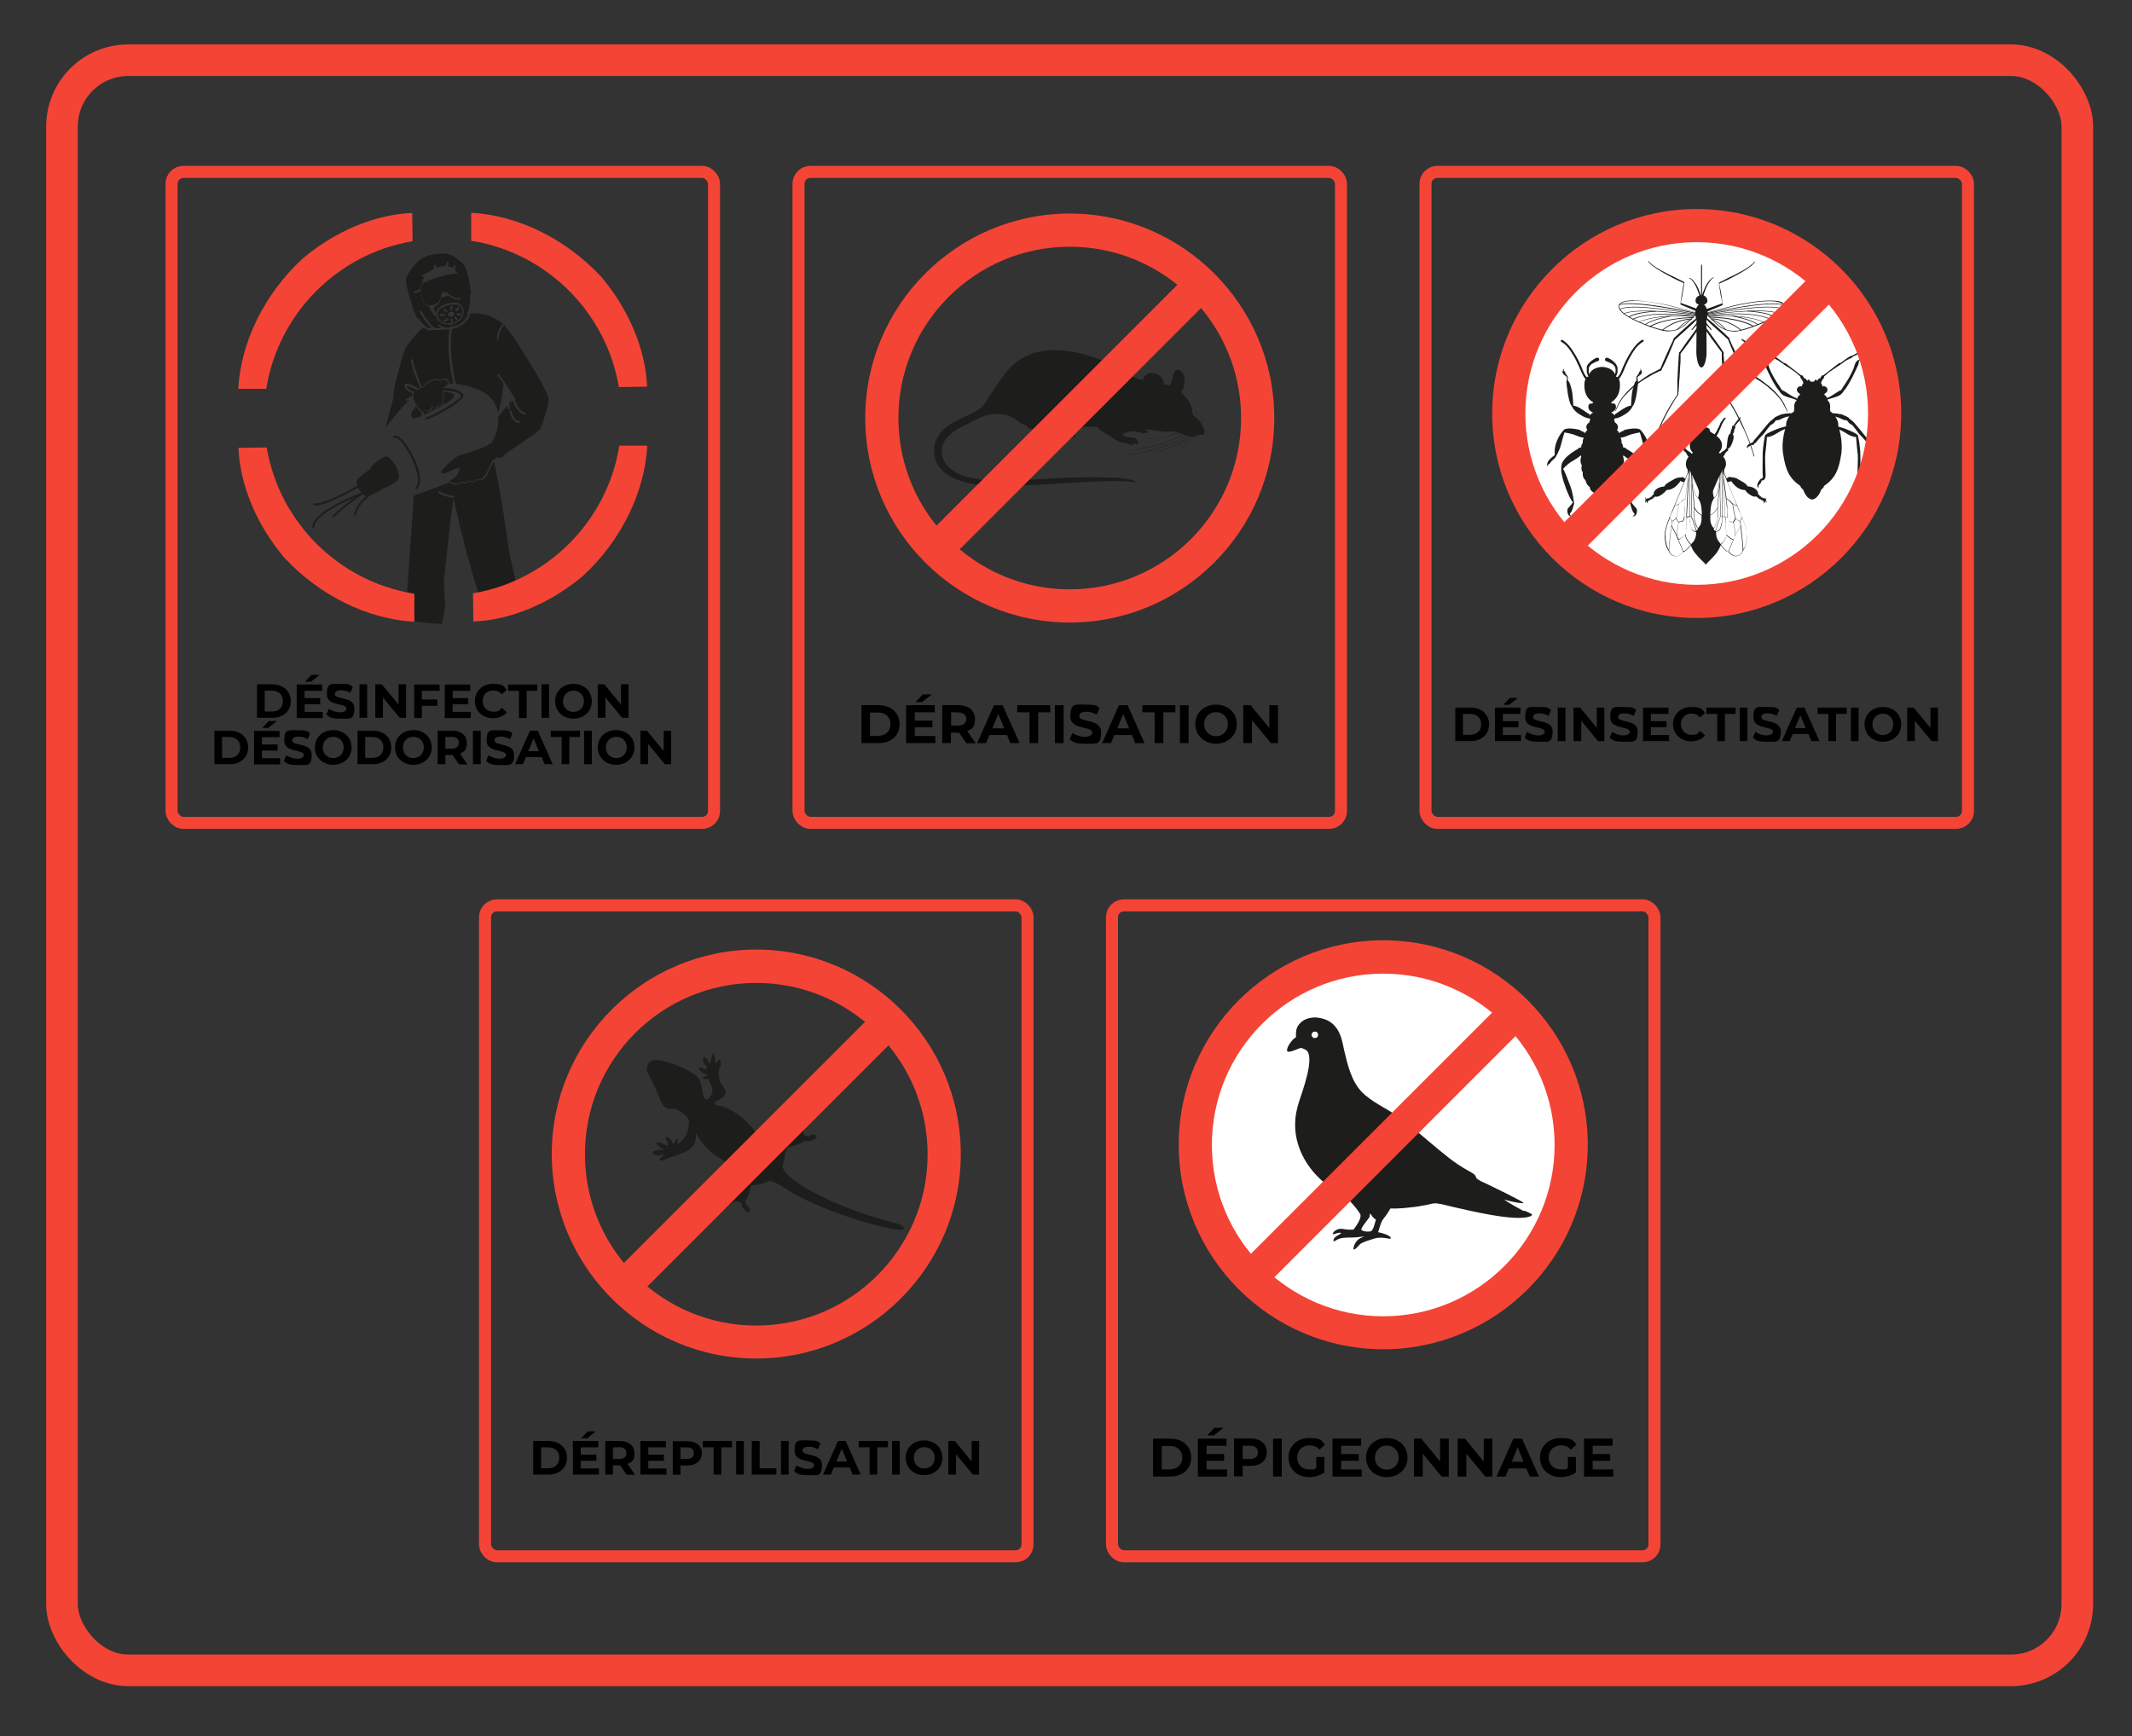 <?xml version="1.0" encoding="UTF-8"?>
<svg xmlns="http://www.w3.org/2000/svg" version="1.1" viewBox="0 0 1080 879.6">
  <rect x="0" y="0" width="1080" height="879.6" fill="#333333" stroke="none"/>
  <defs>
    <style>
      .cls-1 {
        fill: #1d1d1b;
      }

      .cls-2 {
        fill: #fff;
      }

      .cls-3 {
        fill: #f44436;
      }

      .cls-4 {
        stroke-width: 6.1px;
      }

      .cls-4, .cls-5, .cls-6 {
        fill: none;
        stroke: #f44436;
        stroke-miterlimit: 10;
      }

      .cls-5 {
        stroke-width: 6.1px;
      }

      .cls-6 {
        stroke-width: 16px;
      }
    </style>
  </defs>
  <!-- Generator: Adobe Illustrator 28.7.5, SVG Export Plug-In . SVG Version: 1.2.0 Build 176)  -->
  <g>
    <g id="Calque_1">
      <rect class="cls-6" x="31.4" y="30.5" width="1020.9" height="815.8" rx="33.6" ry="33.6"/>
      <g>
        <g>
          <g>
            <circle class="cls-2" cx="702.2" cy="580.6" r="97.4"/>
            <path class="cls-3" d="M700.7,683.6c-57.1,0-103.6-46.5-103.6-103.6s46.5-103.6,103.6-103.6,103.6,46.5,103.6,103.6-46.5,103.6-103.6,103.6ZM700.7,493.3c-47.9,0-86.8,38.9-86.8,86.8s38.9,86.8,86.8,86.8,86.8-38.9,86.8-86.8-38.9-86.8-86.8-86.8Z"/>
            <path class="cls-1" d="M772.3,613.4c.7.3,3.5,1.5,3.8,1.9,0,0,0,.2,0,.2-.2.5-.6.6-1.1.8-7.4,2.8-30.9-3-38.9-4.8-2.4-.5-6-1.6-8.4-1.8-1.7-.2-3.5.5-5.2.8-2.6.5-5.2,1-7.8,1.2-3.4.4-6.9.7-10.4.6-.6,1.1-1.2,2.1-1.9,3.1-.7,1-1.6,2-2.2,3-1,1.8-1.4,4-2.1,5.9,1.6.3,5.5,1.3,6.4,2.7.1.2,0,.3,0,.5-.4.3-2.7-.3-3.2-.3-1.6-.2-3.5-.2-5.1.3-1.4.4-5.8,1.8-6.9,2.6-1.1.8-2.2,2.7-3.5,3l-.2-.2c0-1.6.9-3.4,2-4.5,1-1,2.3-1.5,3.6-2-2.2.3-4.5.6-6.7.6-1.5,0-2.9,0-4.4.2-.8.1-1.7.4-2.4.7-.7.3-1.3.9-2,1-.2-.2-.2,0-.2-.4,0-.7.4-1.2.8-1.6,1-1,2.3-1.3,3.1-2.1-.3-.3-.6-.2-1.1-.2-1.1,0-2.1.8-3.2.7v-.2c.3-1,1.4-1.8,2.4-2.2,1.8-.7,3.6,0,5.4.1.9,0,1.8,0,2.7,0,1.2-1.4,3.9-5.4,3.6-7.3-.2-1.7-6.7-8.9-8.4-10-2.3-1.6-4.8-2.7-7.1-4.3-8.6-6.1-15.1-15-17.1-25.5-.7-3.9-.7-8.1,0-12.1.4-2,.9-3.9,1.5-5.8,1.5-4.7,8.3-22.7,3.5-26-.8-.5-1.7-.8-2.7-1.1-1.3.4-5.4,2.4-6.5,1.9-.2,0-.3-.2-.4-.4-.2-1.2.8-2.9,1.5-3.9.8-1.1,1.8-2.3,3-3-.1-2.7,0-5,2-7,1.9-2.1,4.6-2.9,7.4-3,.2,0,.4,0,.7,0,3.8.3,7.4,1.6,9.8,4.6,2.9,3.4,3.6,7.8,4.5,12,1.7,7.2,3.6,15.5,8.8,21,5.1,5.3,12.4,8.2,18.3,12.5,7.6,5.5,14.6,11.8,21.8,17.7,2.9,2.3,5.7,4.7,8.8,6.7,1.8,1.2,3.7,2.3,5.6,3.4.9.5,2.1,1.1,2.8,1.8.4.4.5.7.7,1.2.1.4.2.6.6.9,0,0,.1,0,.2.1,1.3,1,3.1,1.7,4.6,2.4,2.1,1,18,8.7,18.6,9.6v.2c-3,0-7-1.1-9.8-1.8,3.2,2.1,6.7,4.1,10,5.8ZM665.8,522.7c-.4,0-.9.3-1.1.7-.2.3-.4.7-.3,1.1,0,.6.5,1,1,1.4.2,0,.3,0,.5,0,.6,0,1,0,1.4-.5.3-.3.4-.7.4-1.2,0-.7-.4-1.1-1-1.5-.3,0-.6,0-.9,0ZM693.5,616.9c-.8,1.5-4,4.8-3.9,6.2.4.6,1.9.7,2.6.9.7-.1,1.7.1,2.3-.2,1.3-.7,2.1-4.6,2.5-6h-.2c-1.3-.8-1.9-1.9-2.7-3-.4.7-.1,1.5-.5,2.2Z"/>
            <rect class="cls-3" x="605.5" y="571.7" width="190.4" height="16.8" transform="translate(-204.9 665.3) rotate(-45)"/>
          </g>
          <rect class="cls-5" x="563.3" y="458.7" width="274.8" height="329.8" rx="6" ry="6"/>
          <g>
            <path d="M584.1,728.9h8.7c6.3,0,10.6,3.8,10.6,9.6s-4.3,9.6-10.6,9.6h-8.7v-19.2ZM592.6,744.4c3.8,0,6.3-2.3,6.3-5.9s-2.5-5.9-6.3-5.9h-4.1v11.9h4.1Z"/>
            <path d="M621.6,744.5v3.6h-14.8v-19.2h14.5v3.6h-10.1v4.2h8.9v3.4h-8.9v4.4h10.4ZM614.8,727.3h-3.3l3.7-3.9h4.6l-5,3.9Z"/>
            <path d="M641.7,735.8c0,4.3-3.2,6.9-8.3,6.9h-3.9v5.3h-4.4v-19.2h8.3c5.1,0,8.3,2.7,8.3,7ZM637.2,735.8c0-2.1-1.4-3.3-4.1-3.3h-3.6v6.7h3.6c2.7,0,4.1-1.2,4.1-3.3Z"/>
            <path d="M644.9,728.9h4.4v19.2h-4.4v-19.2Z"/>
            <path d="M666.8,738.2h4.1v7.8c-2.1,1.6-5,2.4-7.7,2.4-6,0-10.5-4.1-10.5-9.9s4.4-9.9,10.5-9.9,6.2,1.2,8,3.3l-2.8,2.6c-1.4-1.5-3-2.2-5-2.2-3.7,0-6.3,2.5-6.3,6.1s2.5,6.1,6.2,6.1,2.3-.2,3.5-.8v-5.6Z"/>
            <path d="M689.8,744.5v3.6h-14.8v-19.2h14.5v3.6h-10.1v4.2h8.9v3.4h-8.9v4.4h10.4Z"/>
            <path d="M692,738.5c0-5.7,4.4-9.9,10.5-9.9s10.5,4.2,10.5,9.9-4.5,9.9-10.5,9.9-10.5-4.2-10.5-9.9ZM708.5,738.5c0-3.6-2.6-6.1-6-6.1s-6,2.5-6,6.1,2.6,6.1,6,6.1,6-2.5,6-6.1Z"/>
            <path d="M733.9,728.9v19.2h-3.6l-9.6-11.6v11.6h-4.4v-19.2h3.7l9.5,11.6v-11.6h4.4Z"/>
            <path d="M756,728.9v19.2h-3.6l-9.6-11.6v11.6h-4.4v-19.2h3.7l9.5,11.6v-11.6h4.4Z"/>
            <path d="M773.2,744h-8.9l-1.7,4.1h-4.5l8.5-19.2h4.4l8.6,19.2h-4.7l-1.7-4.1ZM771.8,740.6l-3-7.3-3,7.3h6.1Z"/>
            <path d="M794.2,738.2h4.1v7.8c-2.1,1.6-5,2.4-7.7,2.4-6,0-10.5-4.1-10.5-9.9s4.4-9.9,10.5-9.9,6.2,1.2,8,3.3l-2.8,2.6c-1.4-1.5-3-2.2-5-2.2-3.7,0-6.3,2.5-6.3,6.1s2.5,6.1,6.2,6.1,2.3-.2,3.5-.8v-5.6Z"/>
            <path d="M817.2,744.5v3.6h-14.8v-19.2h14.5v3.6h-10.1v4.2h8.9v3.4h-8.9v4.4h10.4Z"/>
          </g>
        </g>
        <g>
          <rect class="cls-5" x="245.7" y="458.7" width="274.8" height="329.8" rx="6" ry="6"/>
          <g>
            <path class="cls-1" d="M455.9,620.3c-30.9-7.8-47.8-17.9-53.9-22.5-6.1-4.5-5.5-7-5.5-7.6,0-.6.8-1.1.9-3.8.1-2.7,1.8-5.6,2.1-5.3.3.3,5.6-1.3,7.5-2.6,1.9-1.3,1.9.8,5.4-1.2,3.5-2-1.2-2.6-1.2-2.6,0,0-.8,1.9-3.5.5-2.7-1.4,2.7-7.4,2.7-7.4,3.8-6.8-3.2-.6-3.2-.6,0,0-.8,5.3-1.5-.6-.7-5.9-2.5-1.1-2.6-.6,0,.5-.4,6.1-1.3,3.8-.9-2.3-1.5-3.3-2.5-2.4-1,.9,1.1,5.5,0,6.2-1.2.7-5.4-.6-5.4-.6-6.3-2.9-5.2,10.7-5.2,10.7,0,0,0,.5-.2,0-8.2-19.5-23-23.3-23-23.3,0,0-7.1-.4-1.4-3.1,5.7-2.7,3-5.7,1.5-7.9-1.6-2.3-2.1-6.6-1.1-8.3,1-1.7.8-2.4.4-3.9-.4-1.5-2.3,1.8-2.3,1.8l-.3-1.3c-.8-9.2-2.3.3-2.3.3l-.6.9-.4-.6c-2.6-5.7-3.9-1-1.9,1,2,2,.4,2.6.4,2.6-6.4-3.1-2.3,1.4-1.3,1.8,1,.4,3.4.7,1.1,1.6-2.2.9-.8,1.3-.4,1.5.4.2,1.6-1.2,2.4.9.8,2.1,2,4.1,1.5,5.8-.4,1.7-2.1,4.6-3.8,3.1-1.6-1.5-1.1-9.3-4.2-11.5-3.1-2.2-7.6-5.1-17.1-7.6-9.5-2.5-7.9,5.6-7.9,5.6,0,0,4.4,7.8,6.6,14,2.2,6.2,6.4,4.5,6.4,4.5,2.7,0,8.2,4.2,8.2,6.5,0,2.3-.6,6.8-2.8,9-2.2,2.2-3.7,3.3-2.9,1.7.8-1.5-.2-3.1-1.3-.5-1.1,2.7-1.9-.5-1.9-.5-1-1.9-4.2-2.6-2.4.4,1.8,3-.4,2.1-.4,2.1l-2.4-1.3c-4.6-.9-1.4,1.8.5,2.9,1.9,1.1-.4.5-3.2,1.1-2.8.6-1.6,1.6-.2,2.2,1.5.6,4.3-.4,4.3-.4,0,0,1.7-1-1,1.2-2.7,2.2.4,2,.4,2l3.7-1.6s-.4.4,7.1-2.5c7.4-2.9,6-10,6-10,6.2,12.8,20.5,16.9,20.5,16.9-4.4,3.8-.3,6.7-.5,7.1s1.9,3.2-2.5,2.3c-4.4-.8-3.4,1.5-1.4,2.4,2,.9.4,1.2-3,1.8-3.3.6-2.8,2.4-2.6,2.6s1.8,1.1,2.9.2c1.1-.9,2,.6,1.7,1.4-.3.8-1.3.7-2.7,3-1.3,2.2,1.4,2.4,1.8,1.6.4-.8,3.4-3.7,5.9-4.5,2-.6,3.4,1.3,3.4,1.3,0,0-1.2.8,1.5,3.2,2.7,2.4,2.5-.7,2.5-.7,0,0-3.5-3.1-2.1-4.7,1.4-1.7,2.5-7.2,2.5-7.2,4.4,0,8.9-2.2,8.9-2.2,0,0,2.4-.5,8,3.5,16,10.4,43.9,18.9,54.7,20.7,10.7,1.8,3.8-2.2,3.8-2.2Z"/>
            <path class="cls-3" d="M383.1,688.3c-57.1,0-103.6-46.5-103.6-103.6s46.5-103.6,103.6-103.6,103.6,46.5,103.6,103.6-46.5,103.6-103.6,103.6ZM383.1,498c-47.9,0-86.8,38.9-86.8,86.8s38.9,86.8,86.8,86.8,86.8-38.9,86.8-86.8-38.9-86.8-86.8-86.8Z"/>
            <rect class="cls-3" x="287.9" y="576.4" width="190.4" height="16.8" transform="translate(-301.3 442.1) rotate(-45)"/>
          </g>
          <g>
            <path d="M270.1,730.1h7.7c5.6,0,9.4,3.4,9.4,8.5s-3.8,8.5-9.4,8.5h-7.7v-17ZM277.7,743.9c3.4,0,5.6-2,5.6-5.3s-2.2-5.3-5.6-5.3h-3.6v10.6h3.6Z"/>
            <path d="M303.4,743.9v3.2h-13.2v-17h12.9v3.2h-8.9v3.7h7.9v3.1h-7.9v3.9h9.3ZM297.4,728.7h-3l3.3-3.5h4.1l-4.4,3.5Z"/>
            <path d="M317.4,747.1l-3.3-4.7h-3.6v4.7h-3.9v-17h7.4c4.5,0,7.4,2.4,7.4,6.2s-1.3,4.4-3.5,5.4l3.8,5.5h-4.2ZM313.7,733.3h-3.2v5.9h3.2c2.4,0,3.6-1.1,3.6-3s-1.2-3-3.6-3Z"/>
            <path d="M337.6,743.9v3.2h-13.2v-17h12.9v3.2h-8.9v3.7h7.9v3.1h-7.9v3.9h9.3Z"/>
            <path d="M355.5,736.3c0,3.8-2.8,6.2-7.4,6.2h-3.4v4.7h-3.9v-17h7.4c4.5,0,7.4,2.4,7.4,6.2ZM351.5,736.3c0-1.9-1.2-3-3.6-3h-3.2v5.9h3.2c2.4,0,3.6-1.1,3.6-2.9Z"/>
            <path d="M361.4,733.3h-5.4v-3.2h14.8v3.2h-5.4v13.8h-3.9v-13.8Z"/>
            <path d="M372.9,730.1h3.9v17h-3.9v-17Z"/>
            <path d="M380.9,730.1h3.9v13.8h8.5v3.2h-12.5v-17Z"/>
            <path d="M395.6,730.1h3.9v17h-3.9v-17Z"/>
            <path d="M402.2,745.4l1.3-3c1.4,1,3.6,1.8,5.6,1.8s3.3-.8,3.3-1.8c0-3.2-9.9-1-9.9-7.3s2.3-5.3,7.2-5.3,4.3.5,5.9,1.5l-1.2,3c-1.6-.9-3.2-1.3-4.7-1.3-2.3,0-3.2.9-3.2,1.9,0,3.1,9.9,1,9.9,7.2s-2.4,5.3-7.2,5.3-5.4-.8-6.9-2Z"/>
            <path d="M430.3,743.5h-7.9l-1.5,3.6h-4l7.6-17h3.9l7.6,17h-4.1l-1.5-3.6ZM429.1,740.5l-2.7-6.5-2.7,6.5h5.4Z"/>
            <path d="M440.4,733.3h-5.4v-3.2h14.8v3.2h-5.4v13.8h-3.9v-13.8Z"/>
            <path d="M451.9,730.1h3.9v17h-3.9v-17Z"/>
            <path d="M458.8,738.6c0-5.1,3.9-8.8,9.3-8.8s9.3,3.7,9.3,8.8-4,8.8-9.3,8.8-9.3-3.7-9.3-8.8ZM473.5,738.6c0-3.2-2.3-5.4-5.3-5.4s-5.3,2.2-5.3,5.4,2.3,5.4,5.3,5.4,5.3-2.2,5.3-5.4Z"/>
            <path d="M496,730.1v17h-3.2l-8.5-10.3v10.3h-3.9v-17h3.3l8.5,10.3v-10.3h3.9Z"/>
          </g>
        </g>
      </g>
      <g>
        <g>
          <rect class="cls-4" x="722.1" y="87.1" width="274.8" height="329.8" rx="6" ry="6"/>
          <g>
            <circle class="cls-2" cx="861" cy="210" r="97.4"/>
            <g>
              <path class="cls-1" d="M805,191.3s0,0,0,0c0,0,0,0,0,0,0,0-.1-.2-.2-.3,0-.1-.2-.3-.3-.5-.1-.2-.2-.5-.3-.7-.1-.3-.2-.6-.3-.9,0-.2,0-.3-.1-.5,0-.2,0-.4,0-.6,0-.4,0-.8,0-1.2,0-.1,0-.2,0-.3,0-.1,0-.2,0-.3v-.2s.1-.1.1-.1v-.3c.3-.4.5-.8.7-1.1,0,0,.1-.2.2-.2,0,0,.1-.2.2-.2,0,0,.1-.1.2-.2,0,0,.1-.1.2-.2,0,0,.1-.1.2-.2,0,0,.1-.1.2-.2.1-.1.3-.2.4-.3.1-.1.3-.2.4-.3.1,0,.3-.2.4-.3.3-.2.5-.3.7-.4.1,0,.2-.1.3-.2,0,0,.2,0,.3-.1.3-.2.5-.2.5-.2.5-.2,1,0,1.2.4.2.5,0,1-.4,1.2,0,0,0,0,0,0h0s-.2,0-.4.2c0,0-.2,0-.2,0,0,0-.2,0-.3.1-.2,0-.4.2-.6.3-.1,0-.2.1-.4.2-.1,0-.2.1-.4.2-.1,0-.2.2-.4.2,0,0-.1,0-.2.1,0,0-.1,0-.2.1,0,0-.1,0-.2.1,0,0-.1.1-.2.2,0,0-.1.1-.2.2,0,0-.1.1-.2.2-.2.2-.4.5-.6.8v.2c-.1,0-.2.1-.2.1h0c0,.1,0,.3,0,.3,0,0,0,.2,0,.2,0,.3-.1.6-.1.9,0,.2,0,.3,0,.5,0,.1,0,.3,0,.4,0,.3.1.6.2.8,0,.2.2.5.2.7,0,.2.2.4.2.5,0,.1.1.2.2.3,0,0,0,0,0,0,0,0,0,0,0,0h0c.1.2,0,.4-.1.5-.2.1-.4,0-.5,0Z"/>
              <path class="cls-1" d="M804,192.8s0,0,0,0c0,0,0,0,0,0,0,0,0,0-.1,0-.2-.1-.4-.3-.6-.6-.2-.3-.5-.6-.8-1-.3-.4-.5-.9-.8-1.4-.1-.3-.3-.5-.4-.8,0-.1-.1-.3-.2-.4,0-.2-.1-.3-.2-.5-.1-.3-.2-.6-.4-.9-.1-.3-.3-.6-.4-1-.6-1.3-1.2-2.6-1.9-4-.3-.7-.7-1.3-1.1-2-.4-.6-.8-1.2-1.1-1.8-.8-1.2-1.6-2.2-2.3-3-.4-.4-.7-.8-1.1-1-.3-.3-.6-.5-.9-.7-.3-.2-.5-.3-.6-.4-.1,0-.2-.1-.2-.1h0c-.3-.2-.4-.5-.2-.7.1-.3.5-.4.7-.2,0,0,0,0,0,0,0,0,0,0,.3.1.2,0,.4.2.7.5.3.2.6.5,1,.8.4.3.7.7,1.1,1.1.8.9,1.6,1.9,2.4,3.2.4.6.8,1.2,1.2,1.9.4.7.7,1.3,1.1,2,.7,1.3,1.4,2.7,1.9,4,.1.3.3.7.4,1,.1.3.2.6.4.9.2.6.5,1.1.7,1.6.3.5.5.9.8,1.2.3.3.5.6.7.8.2.2.4.3.5.4,0,0,0,0,0,0,0,0,0,0,0,0t0,0s0,0,0,0h0c.3.1.5.5.3.8-.1.3-.5.5-.8.3,0,0,0,0,0,0Z"/>
              <path class="cls-1" d="M804.3,209.4c-1.2-.9-5.7-4.1-7.3-3.8,0,0-.3-5.3-.6-7-.3-1.7-1.3-5.6-2.2-5.7,0,0,.2-1.8-.2-2.4-.4-.6-1-1.2-1-1.4,0-.3-.3-1-.9-1.4,0,0,0-.6.4-.9,0,0,0,0,0,0-.2,0-.7.3-.8,1,0,0-.6,1,.4,1.9,1,.9,1.7,1,1.7,1.8,0,.9-.3,1.5-.3,2.1,0,.6.9,10.3,2.7,12.1,0,0,.8,2.3,3.9,4.2,2.6,1.7,4.4,2.2,5.6,2.1.4,0,.5-.4.3-.8-.3-.6-.9-1.4-1.6-1.9Z"/>
              <path class="cls-1" d="M800.7,218c-2.5-.9-7.5-1.4-8.5-.2,0,0-5.3,5.2-4.6,12.8,0,0-3.9,2.5-3.8,4.5,0,0-.3.8,0,1.4,0,0,0,0,0,0,0-.3,0-.8.4-1,.5-.3,1.2-.9,1.4-1.4.2-.5,2.4-2.1,2.5-2.6,0,0,1.8-3,2.5-5.7.7-2.8,1.9-6.7,1.9-6.7,0,0,3.5.5,5.8,1.5,2.8,1.2,4.4,1.4,5.5,1,.4-.1.5-.7.3-1-.5-.7-1.1-1.6-3.4-2.4Z"/>
              <path class="cls-1" d="M799.5,227.3c-1.9,1.2-9.2,5.1-8.6,9.9,0,0-.5,1.5,1.3,7.2,1.8,5.6,3.6,9.1,4.6,10.1,0,0-1.5,2.1-2.3,2.8-.8.7-.6,2.4-.2,3.2,0,0,.6,1.3,1.8,1.1.2,0,.1-.1,0-.2-.4-.1-1.1-.5-.8-1.2.2-.5.8-.7,1.1-1.8.3-1,1-2.8,1-3.5,0,0-.7-5.3-1.7-8-1-2.7-3.3-8.9-3.9-9.3,0,0,1.9-2.3,4.6-3.9,2.4-1.4,6.4-3.9,6.4-5.9,0-.4-.4-.9-.8-1-.6-.2-1.5-.3-2.6.4Z"/>
              <path class="cls-1" d="M811.6,251.2c3.5,0,4.4-1.7,4.4-1.7,2-1.2,1.9-2.8,1.9-2.8,2-1.2,2.1-3.3,2.1-3.3,1.8-1.5,1.4-4.1,1.4-4.1,1.1-1.6.5-3.5.5-3.5,1.4-2.1.3-4.4.3-4.4.7-1.8-.4-3.3-.4-3.3,1.1-2.1-.4-3.7-.4-3.7.3-2.2-1.1-3.3-1.1-3.3.3-2.3-1.2-3.2-1.2-3.2,1.7-2.5-1.2-4-1.2-4,.3-.7-.3-1-.3-1,1.4-3.1-1.5-3.8-1.5-3.8,0,0,2.5-1,2.5-2.8,0-2.2-1.4-1.9-1.7-1.8-.3,0-.8-.6-.8-.6,3.7-2.3,4.6-5.7,4.5-9.4-.1-3.7-2.1-3.7-2.1-3.7-.9-4.9-6.9-4.9-6.9-4.9,0,0-6,0-6.9,4.9,0,0-1.9,0-2.1,3.7-.1,3.7.7,7.1,4.5,9.4,0,0-.5.7-.8.6-.3,0-1.7-.4-1.7,1.8,0,1.9,2.5,2.8,2.5,2.8,0,0-2.9.7-1.5,3.8,0,0-.7.3-.3,1,0,0-2.9,1.4-1.2,4,0,0-1.5.9-1.2,3.2,0,0-1.4,1.1-1.1,3.3,0,0-1.5,1.5-.4,3.7,0,0-1.1,1.5-.4,3.3,0,0-1,2.3.3,4.4,0,0-.7,2,.5,3.5,0,0-.5,2.5,1.4,4.1,0,0,.2,2.1,2.1,3.3,0,0-.1,1.6,1.9,2.8,0,0,.9,1.7,4.4,1.7Z"/>
              <path class="cls-1" d="M817.6,190.8s0,0,0,0c0,0,0,0,0,0,0,0,.1-.2.2-.3,0-.1.2-.3.2-.5,0-.2.2-.4.2-.7,0-.2.1-.5.2-.8,0-.1,0-.3,0-.4,0-.2,0-.3,0-.5,0-.3,0-.6-.1-.9,0,0,0-.2,0-.2v-.2c0,0-.1-.1-.1-.1h0c0-.1-.1-.3-.1-.3-.2-.3-.3-.5-.6-.8,0,0-.1-.1-.2-.2,0,0-.1-.1-.2-.2,0,0-.1-.1-.2-.2,0,0-.1,0-.2-.1,0,0-.1,0-.2-.1,0,0-.1,0-.2-.1-.1,0-.2-.2-.4-.2-.1,0-.2-.1-.4-.2-.1,0-.2-.1-.4-.2-.2-.1-.4-.2-.6-.3,0,0-.2,0-.3-.1,0,0-.2,0-.2,0-.3-.1-.4-.2-.4-.2h0c-.5-.2-.7-.7-.5-1.2.2-.5.7-.7,1.2-.5,0,0,0,0,0,0,0,0,.2,0,.5.2,0,0,.2,0,.3.1,0,0,.2.1.3.2.2.1.5.2.7.4.1,0,.3.2.4.3.1,0,.3.2.4.3.1,0,.3.2.4.3,0,0,.1.1.2.2,0,0,.1.1.2.2,0,0,.1.1.2.2,0,0,.1.1.2.2,0,0,.1.2.2.2,0,0,.1.2.2.2.2.3.4.7.6,1.1v.3c.1,0,.2.1.2.1v.2c0,.1,0,.2.1.3,0,.1,0,.2,0,.3,0,.4,0,.8,0,1.2,0,.2,0,.4,0,.6,0,.2,0,.4-.1.5,0,.3-.2.6-.3.9-.1.3-.2.5-.3.7-.1.2-.2.4-.3.5,0,.1-.2.3-.2.3,0,0,0,0,0,0,0,0,0,0,0,0-.1.2-.4.2-.5,0-.2-.1-.2-.3,0-.5h0Z"/>
              <path class="cls-1" d="M818.7,191.7s0,0,0,0t0,0s0,0,0,0c0,0,0,0,0,0,.1,0,.3-.2.5-.4.2-.2.5-.5.7-.8.3-.3.5-.8.8-1.2.3-.5.5-1,.7-1.6.1-.3.2-.6.4-.9.1-.3.3-.6.4-1,.6-1.3,1.2-2.7,1.9-4,.4-.7.7-1.3,1.1-2,.4-.7.8-1.3,1.2-1.9.8-1.2,1.6-2.3,2.4-3.2.4-.4.8-.8,1.1-1.1.4-.3.7-.6,1-.8.3-.2.5-.4.7-.5.2,0,.3-.1.3-.1.3-.1.6,0,.7.2.1.3,0,.6-.2.7,0,0,0,0,0,0h0s0,0-.2.1c-.1,0-.4.2-.6.4-.3.2-.6.4-.9.7-.3.3-.7.6-1.1,1-.8.8-1.5,1.8-2.3,3-.4.6-.8,1.2-1.1,1.8-.4.6-.7,1.3-1.1,2-.7,1.3-1.3,2.7-1.9,4-.1.3-.3.6-.4,1-.1.3-.2.6-.4.9,0,.2-.1.3-.2.5,0,.1-.1.3-.2.4-.1.3-.3.6-.4.8-.3.5-.5,1-.8,1.4-.3.4-.5.7-.8,1-.2.3-.5.5-.6.6,0,0,0,0-.1,0,0,0,0,0,0,0,0,0,0,0,0,0-.3.2-.7,0-.9-.2-.2-.3,0-.7.2-.9,0,0,0,0,0,0h0Z"/>
              <path class="cls-1" d="M818.9,209.4c1.2-.9,5.7-4.1,7.3-3.8,0,0,.3-5.3.6-7,.3-1.7,1.3-5.6,2.2-5.7,0,0-.2-1.8.2-2.4.4-.6,1-1.2,1-1.4,0-.3.3-1,.9-1.4,0,0,0-.6-.4-.9,0,0,0,0,0,0,.2,0,.7.3.8,1,0,0,.6,1-.3,1.9-1,.9-1.7,1-1.7,1.8,0,.9.3,1.5.3,2.1,0,.6-.9,10.3-2.7,12.1,0,0-.8,2.3-3.9,4.2-2.6,1.7-4.4,2.2-5.6,2.1-.4,0-.5-.4-.3-.8.3-.6.9-1.4,1.6-1.9Z"/>
              <path class="cls-1" d="M822.5,218c2.5-.9,7.5-1.4,8.5-.2,0,0,5.3,5.2,4.6,12.8,0,0,3.9,2.5,3.8,4.5,0,0,.3.8,0,1.4,0,0,0,0,0,0,0-.3,0-.8-.4-1-.5-.3-1.2-.9-1.4-1.4-.2-.5-2.4-2.1-2.5-2.6,0,0-1.8-3-2.5-5.7-.7-2.8-1.9-6.7-1.9-6.7,0,0-3.5.5-5.8,1.5-2.8,1.2-4.4,1.4-5.5,1-.4-.1-.5-.7-.3-1,.5-.7,1.1-1.6,3.4-2.4Z"/>
              <path class="cls-1" d="M823.7,227.3c1.9,1.2,9.2,5.1,8.6,9.9,0,0,.5,1.5-1.3,7.2-1.8,5.6-3.6,9.1-4.6,10.1,0,0,1.5,2.1,2.3,2.8.8.7.6,2.4.2,3.2,0,0-.6,1.3-1.8,1.1-.1,0-.1-.1,0-.2.4-.1,1.1-.5.8-1.2-.2-.5-.8-.7-1.1-1.8-.3-1-1-2.8-1-3.5,0,0,.7-5.3,1.7-8,1-2.7,3.3-8.9,3.9-9.3,0,0-1.9-2.3-4.6-3.9-2.4-1.4-6.4-3.9-6.4-5.9,0-.4.4-.9.8-1,.6-.2,1.5-.3,2.6.4Z"/>
            </g>
            <path class="cls-1" d="M894.5,253.1c.6-.6,0-1.1,0-1.3,0,0,0,0,0,0,.3.6-.2,1.1-.2,1.1-.2-.7-1.2-.5-1.2-.5-.2-.5-.8-.3-.8-.3,0-.8-.9-.6-.9-.6.2-1-.9-1-.9-1,0,0,.6-1.1-1.1-2.6-1.7-1.5-4.2-1.5-4.2-1.5-.3-1.3-3.1-2.6-4.9-3.7-1.8-1.1-3.9-.9-3.9-.9,0,0-.1-.1-.1-.3,0-.1-1,.5-1.7.9-.5-1.2-.9-2.2-1.2-3,0-.9,0-1.5,0-1.5,1.7-2.6.8-5-.5-6.6.7-.6,1.1-1.8,1.3-2,.3-.4,1.1-.9,1.3-1.1.2-.2-.4-.6-.4-.6,1.6-.8,2.3-2.7,2.9-4.8.6-2.1-.3-2.9-.3-2.9.6-.4.7-1.2.8-1.7,0-.6.3-1.2.6-1.6.2-.4-.3-.4-.3-.4,0-.2.3-.8,1.4-2,1.1-1.2,1.3-1.8,1.4-2.3.1-.5-.1-.9-.2-.7,0,.2-.3.7-.9,1.3-.6.6-2.5,3.3-2.5,3.3-.2-.2-.5-.2-.5.2,0,.4-.2,1-.6,2.1-.4,1.1-.3,1.6-.3,1.6-.7,0-1.4,1.7-1.5,3.2-.2,1.5-.5,4.3-.5,4.3,0-.2-.2-.1-.6.5-.4.6-1.3.8-2.3,1.7-.1.1-.2.2-.3.4-.4-.3-.7-.5-.7-.5.5-.4,2-2.2,1.5-4.7-.4-1.9-1.9-3.2-2.7-3.7,0,0,0,0,0,0,.1-.1.2-.3.3-.5.1-.2.2-.3.3-.5.2-.3.4-.7.6-1.1,0,0,0-.2.1-.3,0,0,0-.2.1-.3,0-.2.2-.4.3-.6.2-.4.3-.7.5-1.1,0,0,0-.2.1-.3,0,0,0-.2.1-.3,0-.2.2-.3.3-.5,0,0,0-.2.1-.3,0,0,0,0,0-.1,0,0,0,0,0-.1,0-.2.2-.3.3-.5.2-.3.3-.6.5-.8,0,0,0-.1.1-.2,0,0,0-.1.1-.2,0-.1.2-.2.2-.3,0,0,.1-.2.2-.3,0,0,0,0,0-.1,0,0,0,0,0,0,0,0,.1-.1.2-.2,0,0,0,0,.1-.1,0,0,.1,0,.1,0h0c.1-.1.1-.3,0-.5-.1-.1-.3-.2-.5,0,0,0,0,0-.1,0,0,0,0,0-.1.1,0,0-.1.1-.2.2,0,0,0,0-.1.1,0,0,0,0-.1.1,0,0-.2.2-.2.3,0,.1-.2.2-.3.3,0,0,0,.1-.1.2,0,0,0,.1-.1.2-.2.3-.4.5-.6.8,0,.2-.2.3-.3.5,0,0,0,0,0,.1,0,0,0,0,0,.1,0,0,0,.2-.1.3,0,.2-.2.3-.3.5,0,0,0,.2-.1.3,0,0,0,.2-.1.3-.2.4-.4.7-.6,1.1,0,.2-.2.4-.3.5,0,0,0,.2-.1.3,0,0,0,.2-.1.3-.2.3-.4.7-.6,1-.1.2-.2.3-.3.4-.1.1-.2.3-.3.4-.5-.5-1.4-.8-1.4-.8,0-.3-.4-.4-.7-.6-.3-.2-.3-.2-.3-.9,0-.7-1.4-1.3-2-1.3s-2,.6-2,1.3c0,.7,0,.7-.3.9-.3.2-.7.3-.7.6,0,0-.9.3-1.4.8,0-.1-.2-.3-.3-.4-.1-.1-.2-.3-.3-.4-.2-.3-.4-.6-.6-1,0,0,0-.2-.1-.3,0,0,0-.2-.1-.3,0-.2-.2-.4-.3-.5-.2-.4-.4-.7-.6-1.1,0,0,0-.2-.1-.3,0,0,0-.2-.1-.3,0-.2-.2-.3-.3-.5,0,0,0-.2-.1-.3,0,0,0,0,0-.1,0,0,0,0,0-.1,0-.2-.2-.3-.3-.5-.2-.3-.4-.6-.6-.8,0,0,0-.1-.1-.2,0,0,0-.1-.1-.2,0-.1-.2-.2-.3-.3,0,0-.2-.2-.2-.3,0,0,0,0-.1-.1,0,0,0,0-.1-.1,0,0-.1-.1-.2-.2,0,0-.1,0-.1-.1,0,0-.1,0-.1,0-.1-.1-.3,0-.4,0-.1.1-.1.3,0,.5h0s0,0,.1.1c0,0,0,0,.1.1,0,0,0,.1.2.2,0,0,0,0,0,0,0,0,0,0,0,.1,0,0,.1.2.2.3,0,0,.1.2.2.3,0,0,0,.1.1.2,0,0,0,.1.1.2.2.3.3.5.5.8,0,.2.2.3.3.5,0,0,0,0,0,.1,0,0,0,0,0,.1,0,0,0,.2.1.3,0,.2.2.3.3.5,0,0,0,.2.1.3,0,0,0,.2.1.3.2.4.3.7.5,1.1,0,.2.2.4.3.6,0,0,0,.2.1.3,0,0,0,.2.1.3.2.4.4.7.6,1.1.1.2.2.3.3.5.1.2.2.3.3.5,0,0,0,0,0,0-.7.5-2.3,1.8-2.7,3.7-.5,2.6,1,4.3,1.5,4.7,0,0-.3.2-.7.5,0-.1-.2-.2-.3-.4-1-.9-1.9-1.1-2.3-1.7-.4-.6-.5-.6-.6-.5,0,0-.4-2.8-.5-4.3-.2-1.5-.8-3.2-1.5-3.2,0,0,.1-.4-.3-1.6-.4-1.1-.6-1.7-.6-2.1,0-.4-.3-.4-.5-.2,0,0-1.9-2.7-2.5-3.3-.6-.6-.9-1.1-.9-1.3,0-.2-.3.2-.2.7.1.5.3,1.1,1.4,2.3,1.1,1.2,1.4,1.8,1.4,2,0,0-.6,0-.3.4.2.4.5,1,.6,1.6,0,.6.2,1.3.8,1.7,0,0-.9.9-.3,2.9.6,2.1,1.3,4,2.9,4.8,0,0-.6.4-.4.6.2.2,1,.7,1.3,1.1.2.3.6,1.4,1.3,2-1.2,1.6-2.2,4-.5,6.6,0,0,0,.5,0,1.5-.3.8-.7,1.8-1.2,3-.7-.4-1.7-1-1.7-.9,0,.2-.1.3-.1.3,0,0-2.1-.2-3.9.9-1.8,1.1-4.6,2.4-4.9,3.7,0,0-2.5,0-4.2,1.5-1.7,1.5-1.1,2.6-1.1,2.6,0,0-1.1,0-.9,1,0,0-.9-.2-.9.6,0,0-.6-.2-.8.3,0,0-1.1-.2-1.2.5,0,0-.5-.5-.2-1.1,0,0,0,0,0,0-.2.2-.7.7,0,1.3,0,0-.9.6-.3,1.6,0,0,0,0,0,0,0-.2,0-.9.5-1,0,0,0,1.3,1,1.2,0,0,0,0,0,0-.2,0-.6-.3-.4-.7.3-.5.7-.6.8-.9,0,0,.8.1.9-.5,0,0,.9.3,1.1-.7,0,0,.8.1.9-.7,0,0,.7.4,1.8,0,1-.3,3.4-2,4-3.2,0,0,2.5.1,4.7-1.8,2.2-1.9,2.1-2.7,2.8-3,0,0-.2.4,0,.5.2,0,.9,0,1.5.2-1.8,4.5-4.3,10.6-6.4,15.5-.4.9-.7,1.7-1,2.4,0,0,0,0,0,0,0,0,0,0,0,0-2.4,6.1-2.4,7.9-2.4,9.4,0,.2,0,.3,0,.4,0,1.8.5,5.1,1.5,6.4.4.6.6,1,.7,1.3.2.4.3.8.9,1.3.6.6,1.6.9,2.5.9h0c.7,0,1.4-.2,2-.6.7-.4,1-.8,1.2-1,.3-.3.5-.5,1.1-.7,1-.4,2.4-2,3.3-3.3.6,1.7,1.4,3.2,2.4,4.3,3.6,4.3,4.9,4.7,5.2,5.8,0,.2,0,.2,0,0,.3-1.1,1.6-1.5,5.2-5.8.9-1.1,1.7-2.6,2.4-4.3.9,1.3,2.3,2.9,3.3,3.3.6.2.8.4,1.1.7.2.3.6.6,1.2,1,.6.4,1.3.6,2,.6s1.9-.3,2.5-.9c.6-.5.7-.9.9-1.3.1-.3.3-.7.7-1.3,1-1.4,1.5-4.7,1.5-6.4,0-.1,0-.3,0-.4,0-1.5,0-3.4-2.4-9.4,0,0,0,0,0,0,0,0,0,0,0,0-.3-.7-.6-1.5-1-2.4-2.1-4.9-4.6-11-6.4-15.5.5-.1,1.3-.2,1.5-.2.3,0,0-.5,0-.5.7.3.6,1.1,2.8,3,2.2,1.9,4.7,1.8,4.7,1.8.5,1.3,3,2.9,4,3.2,1,.3,1.8,0,1.8,0,.1.9.9.7.9.7.2,1,1.1.7,1.1.7.1.7.9.5.9.5,0,.3.5.4.8.9.2.4-.2.6-.4.7,0,0,0,0,0,0,1.1,0,1-1.2,1-1.2.4.1.5.8.5,1,0,0,0,0,0,0,.5-1-.3-1.6-.3-1.6ZM852.7,279.6c-.2-1.2-1.2-3.4-2-5.1-.2-.3-.3-.7-.5-1,1.2-.3,2.9-1.9,3.5-2.4,0,1.5,1.5,3.8,2.6,4.6,0,0,.1,0,.2.1,0,0,0,0-.1.1-.9,1.3-2.3,3-3.3,3.3-.2,0-.3.1-.5.2ZM852.1,280.1c-.2.2-.5.6-1.2,1-.5.4-1.2.6-1.9.6h0c-.9,0-1.8-.3-2.4-.9-.6-.5-.7-.8-.8-1.2,0-.2-.2-.4-.3-.7,0-1.7.8-8.6,1.2-12.3.7,1.2,2.8,5.5,2.8,5.5,0,0,0,0,0,0,0,.2,0,.3.1.4.2.5.5,1.2.9,2.1.8,1.8,1.9,4,2,5.2-.2.1-.3.3-.5.4ZM843.6,271.4c0-1.5,0-3.3,2.3-9,.2.5.6,1.4,1,1.7-.1.8-1.5,11.6-1.5,14.5,0-.1-.1-.2-.2-.3-.6-.8-1.5-3.6-1.5-6.3,0-.1,0-.3,0-.4ZM847,259.6c.5-1.1.9-2.2,1.4-3.3.4,0,1.3-.3,2.1-.9-.2,1.1-1.1,6.2-1.4,6.9-.3.6-1.4,1.5-1.9,1.6-.1,0-.2,0-.3,0-.4-.3-1-1.7-1-1.9.3-.7.6-1.5,1-2.4ZM855,240c.2-.4.3-.8.4-1.1,0,.5,0,1.3-.1,2.4-.2,1.3-.4,2.9-.7,4.7-.3,2.2-.6,4.6-.9,6.6-.2.1-1.4.6-2.3,1.8-.9,1-2.2,1.7-3,1.8,1.7-4.1,3.5-8.5,4.9-12,.2-.5.4-1.1.6-1.6.4-1,.7-1.8,1-2.5ZM860.2,267.6c-.8-.7-1.7-4-1.9-5.3,0-.8,0-1.5,0-2.4,0-.7,0-1.4,0-2.4,1.2,2.4,3.2,3.4,3.6,3.6,0,.1,0,.2,0,.3.4,3.9-1.1,5.5-1.6,6,0,0-.1.1-.1.2ZM857.3,274.9c-.2.2-.3.5-.5.7,0,0,0,0,0,.1-.1,0-.3-.2-.4-.3-.5-.4-1-1.1-1.5-1.8-.7-1.1-1-2.1-.9-2.7,0-.4.2-2.6.4-5.8,0-.9.1-2,.2-3,.5,0,1-.2,1.4-.2,0,1.6,0,2.8.2,3.3.6,3.1,1.1,4.2,3,4.3.1,2.9-.9,4.3-1.8,5.5ZM849.8,272.3c-.5-1.4.1-4.8.4-6.5,0-.3,0-.5.1-.7,0-.2,0-.3.2-.4,0,0,0,0,0,0,.2-.2.4-.2.8-.3.3,0,.8,0,1.2-.3.5-.3.7-.9.8-1.9.2,0,.5-.2.9-.3,0,0,.1,0,.2,0,0,.5,0,1.1,0,1.6-.2,3.8-.4,6.7-.4,7.2-.2.2-2.3,2.2-3.6,2.5-.2-.4-.3-.7-.4-.9ZM847,264.1s0,0,0,0c0,0,.1,0,.2,0,.5-.1,1.4-.8,1.9-1.4.2.6,1,1.8,1.2,2,0,.1-.1.3-.1.4,0,.2,0,.4-.1.7-.3,1.4-.7,3.9-.6,5.6-.6-1.2-2.4-4.6-2.7-5.3.1-1,.2-1.8.3-2ZM851.6,254.4c.8-1,1.8-1.5,2.1-1.7-.2,2-.4,3.7-.5,4.5,0,.6,0,1.2,0,1.8,0,2.4-.1,4.4-.9,4.9-.4.2-.8.3-1.1.3-.3,0-.6,0-.8.3-.4-.5-1.1-1.7-1.2-2.1,0,0,0,0,0-.1.3-.7,1.3-6.5,1.4-7.1.3-.2.6-.5.9-.9ZM858.4,257.1c0-2.6-1.2-12.7-1.2-12.8,0,0,0,0,0,0,0-1.7-.1-3.1-.2-4,0,.2.2.4.3.6,0,.2,0,2.7.4,5.3.5,3.6,1.4,5.7,2.6,6.1,0,.1,0,.2,0,.3,1.8,2.3,1.8,7.1,1.8,8.3-.5-.3-2.5-1.4-3.6-3.8ZM856.6,261.5c-.1,0-.3,0-.6,0-.1-6.7.1-20.4.2-22.6.1.2.3.5.4.8.7,3.8,0,20.5,0,21.8ZM860.2,252.1c-2.4-1.1-2.8-9-2.8-10.9,1.3,2.6,2.8,6.1,3.1,7.1.4,1.3-.1,3.2-.3,3.8ZM855.6,238.4c0,0,0,0,0,0s0,0,0,0c0,.1,0,.6-.2,1.2,0-.6,0-1,0-1.1ZM855.9,238.5c0,0,0,.1.1.2,0,1-.3,15.9-.2,22.9-.4,0-.9.1-1.3.2.4-6.9.8-15.9,1-20.5.2-1.4.3-2.4.4-2.8ZM854.3,261.9c0,0-.1,0-.2,0-.3,0-.7.2-.9.2,0-.8.1-1.9.1-3,0-.6,0-1.2,0-1.8,0-1.4.5-5.3,1.1-9.2.2-1.7.5-3.4.7-4.9-.2,4.9-.6,12.6-.9,18.7ZM859.1,269.2c-1.8-.1-2.3-1.2-2.9-4.2,0-.5-.1-1.7-.2-3.3.3,0,.5,0,.6,0,1,2.1,2.4,6.7,2.5,7.3,0,0-.1.1-.1.2ZM859.4,268.9c-.2-.7-1.6-5.3-2.6-7.4,0-.5.4-9.1.3-15.5.3,3,1,9.1,1,11,0,1.2,0,2,0,2.8,0,.9,0,1.6,0,2.4,0,.7.4,2,.7,3.1.2.7.7,2,1.3,2.4-.1.7-.5,1-.8,1.2ZM881.4,259.6c.4.9.7,1.7,1,2.4,0,.2-.6,1.6-1,1.9,0,0-.1,0-.3,0-.6-.2-1.7-1.1-1.9-1.6-.3-.6-1.2-5.8-1.4-6.9.8.5,1.7.8,2.1.9.5,1.1,1,2.3,1.4,3.3ZM884.8,271.4c0,.1,0,.3,0,.4,0,2.8-.8,5.5-1.5,6.3,0,.1-.2.2-.2.3,0-2.8-1.4-13.6-1.5-14.5.3-.3.8-1.1,1-1.7,2.3,5.8,2.3,7.6,2.3,9ZM882.6,279.5c-.2.4-.3.7-.8,1.2-.6.6-1.5.9-2.4.9s-1.3-.2-1.9-.6c-.6-.4-1-.7-1.2-1-.2-.2-.3-.3-.5-.4.1-1.1,1.2-3.4,2-5.2.4-.9.7-1.6.9-2.1,0-.1,0-.3.1-.4,0,0,0,0,0,0,0,0,2.2-4.3,2.8-5.5.5,3.8,1.3,10.6,1.2,12.3-.2.3-.2.5-.3.7ZM875.1,279.3c-1-.4-2.4-2.1-3.3-3.3,0,0,0-.1-.1-.1,0,0,.1,0,.2-.1,1.1-.9,2.7-3.2,2.6-4.6.5.5,2.3,2.1,3.5,2.4-.1.3-.3.6-.5,1-.8,1.8-1.8,4-2,5.1-.1,0-.3-.1-.5-.2ZM877.6,255.3c0,.6,1.1,6.4,1.4,7.1,0,0,0,0,0,.1-.1.4-.8,1.5-1.2,2.1-.2-.2-.5-.2-.8-.3-.3,0-.7,0-1.1-.3-.8-.4-.8-2.5-.9-4.9,0-.6,0-1.2,0-1.8,0-.8-.2-2.5-.5-4.5.4.2,1.4.7,2.1,1.7.3.3.6.6.9.9ZM881.4,264.1c0,.3.1,1,.3,2-.4.6-2.1,4-2.7,5.3.1-1.7-.3-4.2-.6-5.6,0-.3,0-.5-.1-.7,0-.2,0-.3-.1-.4.2-.3,1-1.5,1.2-2,.4.6,1.3,1.3,1.9,1.4,0,0,.1,0,.2,0s0,0,0,0ZM878.1,273.3c-1.3-.3-3.4-2.3-3.6-2.5,0-.5-.2-3.4-.4-7.2,0-.5,0-1,0-1.6,0,0,.1,0,.2,0,.4,0,.7.2.9.3.1.9.4,1.6.8,1.9.4.2.8.3,1.2.3.4,0,.6,0,.8.3,0,0,0,0,0,0,0,0,.1.2.2.4,0,.2,0,.4.1.7.3,1.7.9,5.1.4,6.5-.1.3-.2.6-.4.9ZM871.6,275.6c-.1-.2-.3-.4-.5-.7-.9-1.1-1.9-2.6-1.8-5.5,1.9-.1,2.4-1.3,3-4.3,0-.5.2-1.7.2-3.3.4,0,.9.1,1.4.2,0,1.1.1,2.1.2,3,.2,3.2.3,5.4.4,5.8.1.6-.2,1.6-.9,2.7-.4.7-1,1.4-1.5,1.8-.1.1-.3.2-.4.3,0,0,0,0,0-.1ZM868,267.4c-.5-.4-1.9-2.1-1.6-6,0,0,0-.2,0-.3.4-.2,2.4-1.2,3.6-3.6,0,1,0,1.7,0,2.4,0,.9,0,1.6,0,2.4-.1,1.4-1.1,4.6-1.9,5.3,0,0,0-.2-.1-.2ZM872.3,261.6c-.3,0-.5,0-.6,0,0-1.3-.7-17.9,0-21.8.2-.3.3-.5.4-.8,0,2.2.3,15.9.2,22.6ZM871.2,244.3c0,.1-1.2,10.2-1.2,12.8-1.1,2.4-3.1,3.6-3.6,3.8,0-1.3,0-6.1,1.8-8.3,0,0,0-.2,0-.3,1.2-.5,2.1-2.6,2.6-6.1.4-2.6.4-5.1.4-5.3,0-.2.2-.4.3-.6-.1,1-.2,2.4-.2,4,0,0,0,0,0,0ZM868.2,252.1c-.2-.7-.8-2.6-.3-3.8.4-1,1.9-4.5,3.1-7.1,0,1.9-.4,9.9-2.8,10.9ZM870.2,262.3c0-.8,0-1.5,0-2.4,0-.8,0-1.6,0-2.8h0c0-1.9.7-8,1-11,0,6.4.3,15,.3,15.5-1,2.1-2.3,6.6-2.6,7.4-.3-.1-.7-.5-.8-1.2.9-.7,1.9-4.2,2-5.5ZM871.7,261.7c.1,0,.3,0,.6,0,0,1.6,0,2.8-.2,3.3-.6,3-1.1,4-2.9,4.2,0,0,0-.1-.1-.2.2-.6,1.6-5.2,2.5-7.3ZM874.9,257.3c0,.6,0,1.2,0,1.8,0,1.1,0,2.1.1,3-.2,0-.5-.2-.9-.2,0,0-.1,0-.2,0-.3-6-.7-13.7-.9-18.7.2,1.5.4,3.2.7,4.9.5,3.9,1,7.8,1.1,9.2ZM873.8,261.8c-.5,0-.9-.2-1.3-.2.1-7.1-.2-21.9-.2-22.9,0,0,0-.1.1-.2,0,.4.2,1.5.4,2.8.2,4.6.6,13.6,1,20.5ZM872.6,238.3s0,0,0,0c0,0,0,0,0,0,0,.1,0,.5,0,1.1,0-.6-.1-1-.2-1.2ZM876.9,254.3c-.9-1.1-2.1-1.6-2.3-1.8-.3-2-.6-4.4-.9-6.6-.2-1.7-.5-3.3-.7-4.7,0-1.1,0-1.9-.1-2.4.1.3.3.7.4,1.1.3.7.6,1.6,1,2.5.2.5.4,1,.6,1.6,1.4,3.5,3.2,7.9,4.9,12-.8-.1-2.2-.7-3-1.8Z"/>
            <g>
              <path class="cls-1" d="M908.7,201.2c-1.7-.8-4.7-3.2-6-3.5,0,0-1.5-2.4-2.8-4.3-1.3-1.9-3.4-6.1-3.7-7.1-.2-1-.9-3.4-2.3-3.9,0,0-1.7-.8-2.3-1.9,0-.1,0,0,0,.1.1.5.6,1.8,2,2.2,0,0-.1.8.5,2.3.7,1.6,1.9,4,2.5,5.3.6,1.3,3.2,6.2,4.7,7.6,0,0,.7,1.6,2.5,2.5,1.8.9,4.8,1.4,6.2,2.2,1.4.8.5-.5.5-.5,0,0-.1-.3-1.8-1.1Z"/>
              <path class="cls-1" d="M903,209.7c-1.8.7-4.3,1.7-4.3,2.2,0,0-2,1.5-2.7,2.3-.7.8-2.4,2.9-3.1,3.7-.7.8-2.6,3.3-3.3,4-.7.7-1.4,1.5-1.4,1.8,0,0-.3.5-1,.7-.7.2-3,1.3-2.1,2.8,0,0,.1,0,.1,0,0-.3.1-.7.6-.9.7-.3,1.3-.8,1.5-.9.2-.1.5.3.9,0,.4-.3.3-.6.6-.7.3,0,1.5-1.4,1.9-2,.4-.6,2.3-2.3,3-3.2.7-.9,2.9-4.1,3.5-4.3.5-.3,1.1-.5,1.6-1.2.5-.7.8-1.1,1.3-1.1.5,0,.9,0,1.9-.5,1-.5,2.8-1.3,4.1-1.4,1.3,0,3.3-1.6,2.1-1.6,0,0-3.3-.2-5.2.5Z"/>
              <path class="cls-1" d="M905.5,215.8s-3.9,1-5.1,1.5c-1.2.5-6.7,2.6-6.3,3.6,0,0-1.2,5-1.2,10,0,5-.2,10.1.2,10.7,0,0-.3.6-.5.8-.2.1-.9.2-1.3.9-.4.6-1.2,1.8-1.1,2.5,0,0-.3,1,.8,1.3,0,0-.5-1,0-1.4,0,0,.8-.6,1.1-1.3.3-.7.2-1.2.7-1,.4.2,1.2-.6,1.4-1.2.1-.6.2-.2.2-1.2,0-1-.4-9.5-.2-10.6.2-1.1.8-7.9.9-9.1,0,0,0,.2,1,0,1.1-.2,2.4-.8,3.7-1.6,1.2-.8,2.8-1.7,4.2-2.2,1.4-.5,2.8-2,1.6-1.7Z"/>
              <path class="cls-1" d="M917.6,253.1c3.4,0,5-5.1,5-5.1,1.3-.8,1.4-1.8,1.4-1.8,5.7-3.9,7.5-8.2,8.7-16.1,1.1-7.2-1.5-14.2-1.5-14.2.4-4.3-4.1-7.6-4.1-7.6.1-.3-.2-.8,0-2,.1-1.2-.4-2.5-.7-2.8-.3-.3-.7-.9-.7-.9-.2-2.2-1.7-2.6-1.7-2.6.2-.1.4-.6.4-.6.6-.2,1.9-1.5,1.1-2.8-.8-1.3-2.4-.8-2.4-.8.2-1-.6-1.4-.6-1.4.2-.5,0-.9,0-.9.6-.4.6-1.1.6-1.1,1.1-.8,1-1.8,1-1.8.3,0,1.7-1.5,2.7-2.2,1-.6,3.3-2.3,4.6-3.1,1.3-.7,1.2-.9,1.2-.9.3,0,1.3-.8,1.9-1.3.6-.5,2.1-1.2,3.2-1.7,1.1-.5.9-.8.9-.8.5-.1,3.4-1.6,4.9-2.2,1.5-.7,1.5-.7,1.9-1.1.5-.5,2.5-1.5,3.5-1.9.9-.4,1.5-.3,1.9-.8.4-.5,2.3-1.7,2.8-2.2.5-.5.1-.7-.3-.5-.5.2-2.6,1.4-3.2,2-.6.5-4.5,2.3-5,2.7-.5.4-.6.2-1.6.8-1,.6-5.3,2.8-5.3,2.8-.5,0-2,.9-2.6,1.3-.6.5-3.4,2.5-3.4,2.5,0,0-.3-.2-.6,0-.3.2-7.9,6.1-7.9,6.1-1.1-.1-1.5,1.5-1.5,1.5-.5-.4-1.8,1.4-1.8,1.4,0-.2,0-.5-.5-.6-.5-.1-.7.4-.8.7-.1.3-1.1.3-1.1.3,0,0-.9,0-1.1-.3-.1-.3-.3-.9-.8-.7-.5.1-.5.4-.5.6,0,0-1.3-1.8-1.8-1.4,0,0-.4-1.7-1.5-1.5,0,0-7.6-5.9-7.9-6.1-.3-.2-.6,0-.6,0,0,0-2.7-2.1-3.4-2.5-.6-.5-2.1-1.4-2.6-1.3,0,0-4.3-2.2-5.3-2.8-1-.6-1.1-.4-1.6-.8-.5-.4-4.4-2.1-5-2.7-.6-.5-2.7-1.8-3.2-2-.5-.2-.8,0-.3.5.5.4,2.4,1.7,2.8,2.2.4.5,1,.4,1.9.8.9.4,3,1.4,3.5,1.9.5.5.4.5,1.9,1.1,1.5.7,4.4,2.1,4.9,2.2,0,0-.2.3.9.8,1.1.5,2.6,1.2,3.2,1.7.6.5,1.6,1.2,1.9,1.3,0,0,0,.2,1.2.9,1.3.7,3.6,2.4,4.6,3.1,1,.6,2.3,2.1,2.7,2.2,0,0,0,1,1,1.8,0,0,0,.6.6,1.1,0,0-.2.4,0,.9,0,0-.9.4-.6,1.4,0,0-1.6-.5-2.4.8-.8,1.3.5,2.6,1.1,2.8,0,0,.1.5.4.6,0,0-1.5.4-1.7,2.6,0,0-.4.6-.7.9-.3.3-.9,1.6-.7,2.8.1,1.2-.2,1.7,0,2,0,0-4.5,3.3-4.1,7.6,0,0-2.7,6.9-1.5,14.2,1.2,8,3.1,12.3,8.7,16.1,0,0,.1,1,1.4,1.8,0,0,1.5,5.1,5,5.1Z"/>
              <path class="cls-1" d="M926.6,201.2c1.7-.8,4.7-3.2,6-3.5,0,0,1.5-2.4,2.8-4.3,1.3-1.9,3.4-6.1,3.7-7.1.2-1,.9-3.4,2.3-3.9,0,0,1.7-.8,2.3-1.9,0-.1,0,0,0,.1-.1.5-.6,1.8-2,2.2,0,0,.1.8-.5,2.3-.7,1.6-1.9,4-2.5,5.3-.6,1.3-3.2,6.2-4.7,7.6,0,0-.7,1.6-2.5,2.5-1.8.9-4.8,1.4-6.2,2.2-1.4.8-.5-.5-.5-.5,0,0,.1-.3,1.8-1.1Z"/>
              <path class="cls-1" d="M932.3,209.7c1.8.7,4.3,1.7,4.3,2.2,0,0,2,1.5,2.7,2.3.7.8,2.4,2.9,3.1,3.7.7.8,2.6,3.3,3.3,4,.7.7,1.4,1.5,1.4,1.8,0,0,.3.5,1,.7.7.2,3,1.3,2,2.8,0,0-.1,0-.1,0,0-.3-.1-.7-.6-.9-.7-.3-1.3-.8-1.5-.9-.2-.1-.5.3-.9,0-.4-.3-.3-.6-.6-.7-.3,0-1.5-1.4-1.9-2-.4-.6-2.3-2.3-3-3.2-.7-.9-2.9-4.1-3.5-4.3-.5-.3-1.1-.5-1.6-1.2-.5-.7-.8-1.1-1.3-1.1-.5,0-.9,0-1.9-.5-1-.5-2.8-1.3-4.1-1.4-1.3,0-3.3-1.6-2.1-1.6,0,0,3.3-.2,5.2.5Z"/>
              <path class="cls-1" d="M929.8,215.8s3.9,1,5.1,1.5c1.2.5,6.7,2.6,6.3,3.6,0,0,1.2,5,1.2,10,0,5,.2,10.1-.2,10.7,0,0,.3.6.5.8.2.1.9.2,1.3.9.4.6,1.2,1.8,1.1,2.5,0,0,.3,1-.8,1.3,0,0,.5-1,0-1.4,0,0-.8-.6-1.1-1.3-.3-.7-.2-1.2-.7-1-.4.2-1.2-.6-1.4-1.2-.1-.6-.2-.2-.2-1.2s.4-9.5.2-10.6c-.2-1.1-.8-7.9-.9-9.1,0,0,0,.2-1,0-1.1-.2-2.4-.8-3.7-1.6-1.2-.8-2.8-1.7-4.2-2.2-1.4-.5-2.8-2-1.6-1.7Z"/>
            </g>
            <g>
              <path class="cls-1" d="M861.7,149.9s0-.2,0-.7c0-.4,0-1.1,0-1.8,0-.4,0-.8,0-1.2,0-.4,0-.9,0-1.3,0-.9,0-1.9,0-2.9,0-1,0-2,0-2.9,0-.9,0-1.8,0-2.5,0-.4,0-.7,0-1,0-.3,0-.6,0-.8,0-.4.1-.7.1-.7,0,0,0-.1.2-.1,0,0,.1,0,.1.1,0,0,0,.2.1.7,0,.2,0,.5,0,.8,0,.3,0,.6,0,1,0,.7,0,1.6,0,2.5,0,.9,0,1.9,0,2.9,0,1,0,2,0,2.9,0,.5,0,.9,0,1.3,0,.4,0,.8,0,1.2,0,.7,0,1.4,0,1.8,0,.4,0,.7,0,.7,0,0,0,.2-.2.2,0,0-.2,0-.2-.2Z"/>
              <path class="cls-1" d="M860.9,150s0-.2-.1-.4c0-.3-.2-.7-.4-1.2-.3-1-.8-2.3-1.4-3.5-.1-.3-.3-.6-.5-.9-.2-.3-.3-.6-.5-.8,0-.1-.2-.3-.3-.4,0-.1-.2-.2-.3-.4-.2-.2-.4-.4-.5-.6-.2-.2-.4-.3-.5-.4,0,0-.2-.1-.2-.2,0,0-.1,0-.2-.1-.1,0-.2-.1-.3-.1,0,0-.1,0-.1,0h0c0,0-.1-.1,0-.2,0,0,.1-.1.2,0,0,0,0,0,.1,0,0,0,.2,0,.3.1,0,0,.2,0,.2.1,0,0,.2.1.3.2.2.1.4.3.6.5.2.2.4.4.6.6,0,.1.2.2.3.4,0,.1.2.3.3.4.2.3.4.6.6.8.2.3.4.6.5.9.7,1.2,1.2,2.5,1.5,3.5.2.5.3.9.4,1.2,0,.3.1.5.1.5,0,.2,0,.4-.2.4-.2,0-.4,0-.4-.2,0,0,0,0,0,0h0Z"/>
              <path class="cls-1" d="M859.3,157.7s-.6-.2-1.6-.7c-1-.4-2.5-1.1-4.3-1.8-.4-.2-.9-.4-1.4-.6-.2-.1-.5-.2-.7-.3h0s0,0,0,0h0s0,0,0,0c0,0,0,0,0,0,0,0,0,0,0,0,0,0,0-.1,0-.2,0,0,0-.1,0-.2,0-.1,0-.3,0-.4.2-1.1.3-2.3.5-3.5.2-1.2.4-2.4.6-3.7.1-.6.2-1.2.4-1.9,0-.3.1-.6.2-.9h0c0,0,0,0,0,0,0,0,0,0,0,0,0,0,0,0,0,0,0,0,0,0,0,0,0,0,0,0,0,0,0,0,0,0,0,0h-.1c0,0-.4-.3-.4-.3-1.2-.5-2.4-1-3.5-1.6-1.1-.5-2.3-1.1-3.3-1.7-1.1-.6-2.1-1.1-3.1-1.7-1-.6-1.9-1.1-2.7-1.6-.8-.5-1.5-1-2.2-1.5-.6-.5-1.2-.9-1.6-1.3-.4-.4-.7-.8-.9-1-.2-.3-.3-.4-.3-.4,0,0,0-.1,0-.2,0,0,.1,0,.2,0h0s0,.1.3.4c0,.1.2.3.4.4.1.2.3.3.5.5.4.4.9.8,1.6,1.3.6.5,1.4.9,2.2,1.4.8.5,1.7,1,2.7,1.5,1,.5,2,1.1,3.1,1.6,1.1.5,2.2,1.1,3.3,1.6,1.1.6,2.3,1.1,3.4,1.7l.4.2h.1c0,0,0,0,0,.1,0,0,0,0,0,0,0,0,0,.1.1.2,0,0,0,0,0,0h0s0,.1,0,.1c0,0,0,0,0,0h0s0,0,0,0h0c0,0,0,.2,0,.2v.2s-.1.5-.1.5c0,.6-.2,1.3-.3,1.9-.2,1.3-.4,2.5-.6,3.7-.2,1.2-.5,2.3-.7,3.4,0,.1,0,.3,0,.4,0,0,0,0,0,0,0,0,0,0,0,0,0,0,0,0,0,0,0,0,0,0,0,0h0s0,0,0,0c0,0,0,0,0,0h0c.3.1.5.2.8.3.5.2,1,.3,1.4.5,1.8.6,3.3,1.2,4.4,1.6,1.1.4,1.7.6,1.7.6.3,0,.4.4.3.6,0,.3-.4.4-.6.3,0,0,0,0,0,0Z"/>
              <path class="cls-1" d="M860,161.5s-.2.2-.5.5c-.2.1-.3.3-.5.5-.2.2-.4.4-.7.7-.5.5-1.1,1.1-1.8,1.7-.7.6-1.4,1.3-2.1,1.9-.7.7-1.4,1.3-2.1,1.9-.7.6-1.3,1.2-1.9,1.7-.5.5-1,.9-1.3,1.2-.3.3-.5.4-.5.4-.2.2-.5.1-.7,0-.2-.2-.1-.5,0-.6,0,0,.2-.2.5-.5.3-.3.7-.7,1.3-1.2.5-.5,1.1-1.1,1.8-1.7.7-.6,1.4-1.3,2.1-1.9.7-.6,1.4-1.3,2.1-1.9.7-.6,1.3-1.2,1.9-1.6.3-.2.5-.5.8-.6.2-.2.4-.4.6-.5.3-.3.5-.4.5-.4.2-.1.4-.1.6,0,.1.2.1.4,0,.6Z"/>
              <path class="cls-1" d="M848.6,171.7s0,.3-.3.7c-.2.4-.4,1.1-.7,1.8-.3.7-.7,1.6-1.1,2.6-.2.5-.4.9-.6,1.4-.2.5-.4,1-.6,1.5-.4,1-.9,2-1.3,2.9-.2.5-.4.9-.6,1.3-.2.4-.4.8-.6,1.2-.2.4-.3.7-.5,1-.1.3-.3.6-.4.8-.2.4-.3.7-.3.7,0,.2-.3.3-.5.2-.2,0-.3-.3-.2-.5,0,0,0-.3.3-.7,0-.2.2-.5.3-.8.1-.3.3-.6.4-1,.2-.4.3-.8.5-1.2.2-.4.4-.9.6-1.3.4-.9.8-1.9,1.3-2.9.2-.5.4-1,.7-1.5.2-.5.4-1,.6-1.4.4-.9.8-1.8,1.2-2.5.3-.7.6-1.3.8-1.8.2-.4.3-.7.3-.7,0-.2.3-.3.5-.2.2,0,.3.3.2.5Z"/>
              <path class="cls-1" d="M841.3,187.7s-.4.2-1.2.6c-.8.4-1.9.9-3.2,1.6-.6.4-1.3.8-2.1,1.2-.7.4-1.5.9-2.3,1.4-.8.5-1.6,1.1-2.3,1.6-.2.1-.4.3-.6.4-.2.2-.4.3-.6.5-.4.3-.8.6-1.2.9-.4.3-.7.6-1.1,1-.4.3-.7.7-1.1,1-.7.7-1.4,1.4-2,2-.3.3-.6.7-.9,1-.3.3-.6.7-.8,1-.3.3-.5.7-.7,1-.1.2-.2.3-.3.5-.1.2-.2.3-.3.5-.2.3-.4.6-.5.9-.2.3-.3.6-.4.8-.1.3-.3.5-.4.8-.1.2-.2.5-.3.6-.2.4-.3.7-.4.9,0,.2-.1.3-.1.3h0c0,0-.1.1-.2.1,0,0-.1-.1,0-.2,0,0,0-.1.1-.3,0-.2.2-.5.4-1,0-.2.2-.4.3-.7.1-.2.2-.5.4-.8.1-.3.3-.6.4-.9.2-.3.4-.6.5-.9,0-.2.2-.3.3-.5.1-.2.2-.3.3-.5.2-.3.5-.7.7-1,.2-.4.5-.7.8-1,.3-.4.6-.7.9-1.1.6-.7,1.3-1.4,2-2.1.4-.3.7-.7,1.1-1,.4-.3.7-.7,1.1-1,.4-.3.8-.6,1.2-.9.2-.2.4-.3.6-.5.2-.1.4-.3.6-.4.8-.6,1.6-1.1,2.3-1.7.8-.5,1.5-1,2.3-1.5.7-.5,1.4-.9,2.1-1.2,1.3-.7,2.4-1.3,3.2-1.7.8-.4,1.2-.6,1.2-.6h0c.2,0,.3,0,.4.2,0,.2,0,.4-.2.4h0Z"/>
              <path class="cls-1" d="M860.6,166.3s-.1.2-.4.6c-.2.4-.6.9-1,1.5-.2.3-.4.6-.7,1-.2.3-.5.7-.8,1.1-.3.4-.5.8-.8,1.2-.3.4-.6.8-.9,1.2-.6.8-1.2,1.6-1.7,2.3-.3.4-.5.7-.8,1.1-.3.3-.5.7-.7.9-.5.6-.9,1.1-1.1,1.4-.3.3-.4.5-.4.5-.1.1-.4.2-.5,0-.1-.1-.1-.3,0-.4,0,0,.1-.2.3-.6.2-.4.6-.9,1-1.5.2-.3.4-.6.7-1,.2-.4.5-.7.8-1.1.5-.8,1.1-1.6,1.7-2.4.3-.4.6-.8.9-1.2.3-.4.6-.8.8-1.1.3-.4.5-.7.8-1.1.3-.3.5-.7.7-1,.4-.6.8-1.1,1.1-1.4.3-.3.4-.5.4-.5.2-.2.5-.2.7,0,.2.2.2.4.1.6Z"/>
              <path class="cls-1" d="M851.3,178.8s0,.3,0,.9c0,.6,0,1.4,0,2.4,0,1,0,2.2-.2,3.4,0,.6,0,1.3-.1,1.9,0,.7,0,1.3-.1,2,0,1.3-.2,2.7-.3,3.9,0,.6,0,1.2-.1,1.8,0,.6,0,1.1-.1,1.6,0,1-.1,1.8-.2,2.4,0,.6,0,.9,0,.9,0,.1-.1.3-.3.2-.1,0-.2-.1-.2-.3,0,0,0-.3,0-.9,0-.6,0-1.4,0-2.4,0-.5,0-1,0-1.6,0-.6,0-1.2,0-1.8,0-1.3.1-2.6.2-3.9,0-.7,0-1.3.1-2,0-.7,0-1.3.1-1.9,0-1.3.2-2.4.2-3.4,0-1,.1-1.8.2-2.4,0-.6,0-.9,0-.9,0-.2.2-.3.4-.3.2,0,.3.2.3.3Z"/>
              <path class="cls-1" d="M849.9,200.3s0,.1-.2.3c-.1.2-.3.5-.6.9-.3.4-.6.9-.9,1.4-.3.6-.7,1.2-1.1,1.9-.4.7-.9,1.4-1.3,2.2-.5.8-.9,1.6-1.4,2.5-.2.4-.5.9-.7,1.4-.2.5-.5.9-.7,1.4-.5.9-1,1.9-1.4,2.9-.2.5-.5,1-.7,1.4-.2.5-.4,1-.7,1.4-.2.5-.4,1-.6,1.4-.2.5-.4.9-.6,1.4-.2.5-.4.9-.6,1.4-.2.5-.3.9-.5,1.3-.2.4-.3.8-.5,1.3-.2.4-.3.8-.4,1.2-.3.8-.5,1.5-.7,2.1-.2.6-.4,1.2-.5,1.6-.3.9-.4,1.4-.4,1.4h0c0,.1-.1.2-.2.1,0,0-.1-.1-.1-.2,0,0,.2-.5.4-1.4.1-.5.3-1,.5-1.6.2-.6.4-1.3.7-2.1.1-.4.3-.8.4-1.2.2-.4.3-.8.5-1.3.2-.4.3-.9.5-1.3.2-.5.4-.9.6-1.4.2-.5.4-.9.6-1.4.2-.5.4-1,.6-1.4.2-.5.4-1,.6-1.5.2-.5.5-1,.7-1.5.5-1,.9-1.9,1.4-2.9.2-.5.5-.9.7-1.4.2-.5.5-.9.7-1.4.5-.9,1-1.7,1.4-2.5.5-.8.9-1.6,1.3-2.2.4-.7.8-1.3,1.2-1.9.4-.6.7-1,.9-1.4.3-.4.5-.7.6-.9.1-.2.2-.3.2-.3,0,0,.2-.1.3,0,0,0,.1.2,0,.3h0Z"/>
              <path class="cls-1" d="M845.6,167.9h0c-1.2,0-2.5-.2-3.9-.5-4.3-1-18.8-6.1-21.4-10.7-.4-.7-.5-1.4-.3-2,.5-1.7,3.1-2.5,7.5-2.5s14.2,1.6,17.6,2.4c5.3,1.3,14.3,3.7,14.4,3.8,0,0,0,0,.1,0,0,0,0,0,0,.1,0,0-1,1.8-4.9,5.3-3,2.7-5.8,4-9.1,4ZM827.5,152.5c-4.3,0-6.7.8-7.2,2.3-.2.5,0,1.1.3,1.7,2.5,4.5,16.9,9.5,21.2,10.5,1.4.3,2.6.5,3.8.5,3.2,0,5.9-1.2,8.9-3.9,3.2-2.9,4.4-4.5,4.8-5.1-1.4-.4-9.4-2.5-14.2-3.7-3.4-.8-11.4-2.4-17.5-2.4Z"/>
              <path class="cls-1" d="M859.3,159s0,0,0,0c-.3,0-30.6-6.8-38.8-4.5,0,0-.2,0-.2-.1,0,0,0-.2.1-.2,3.5-1,11.1-.6,22.7,1.3,8.6,1.4,16.2,3.1,16.3,3.1,0,0,.1.1.1.2,0,0,0,.1-.2.1Z"/>
              <path class="cls-1" d="M859,159.4s0,0,0,0c-.3,0-33.5-6.2-38.2-2.5,0,0-.2,0-.2,0,0,0,0-.2,0-.2,2-1.6,9.1-1.7,21.1-.2,8.9,1.1,17.3,2.6,17.4,2.6,0,0,.1,0,.1.2,0,0,0,.1-.2.1Z"/>
              <path class="cls-1" d="M858.8,159.7s0,0,0,0c-.3,0-28.5-4-36.1-.7,0,0-.2,0-.2,0,0,0,0-.2,0-.2,3.2-1.4,10.3-1.7,21.1-1,8,.6,15.1,1.6,15.2,1.6,0,0,.1,0,.1.2,0,0,0,.1-.2.1Z"/>
              <path class="cls-1" d="M827,161.8c0,0-.1,0-.1,0,0,0,0-.2,0-.2,11.1-4.8,31.2-1.6,31.4-1.6,0,0,.1,0,.1.2,0,0,0,.1-.2.1-.2,0-20.1-3.2-31.2,1.6,0,0,0,0,0,0Z"/>
              <path class="cls-1" d="M830.2,163.3c0,0-.1,0-.1,0,0,0,0-.2,0-.2,10.6-4.6,27.8-2.9,27.9-2.9,0,0,.1,0,.1.2,0,0,0,.1-.2.1-.2,0-17.3-1.7-27.8,2.8,0,0,0,0,0,0Z"/>
              <path class="cls-1" d="M835.7,165.5c0,0-.1,0-.1,0,0,0,0-.2,0-.2,8-4.5,21.9-4.6,22.1-4.6h0c0,0,.2,0,.2.2,0,0,0,.2-.2.2h0c-.2,0-14,0-21.9,4.6,0,0,0,0,0,0Z"/>
              <path class="cls-1" d="M842,167.4s0,0-.1,0c0,0,0-.2,0-.2,6.7-5.6,14.9-5.8,15-5.8,0,0,.2,0,.2.2,0,0,0,.2-.2.2,0,0-8.1.2-14.8,5.7,0,0,0,0,0,0Z"/>
              <path class="cls-1" d="M849.5,167.2s0,0,0,0c0,0,0-.2,0-.2,3.1-4,7.2-5.2,7.2-5.3,0,0,.2,0,.2.1,0,0,0,.2-.1.2,0,0-4,1.3-7.1,5.2,0,0,0,0-.1,0Z"/>
              <path class="cls-1" d="M833.4,164.6s0,0-.1,0c0,0,0-.2,0-.2,3.2-2.7,12.8-4.4,13.2-4.5,0,0,.2,0,.2.1,0,0,0,.2-.1.2,0,0-10,1.8-13,4.4,0,0,0,0-.1,0Z"/>
              <path class="cls-1" d="M825.1,160.7s0,0-.1,0c0,0,0-.2,0-.2,1.4-1,4.1-1.9,8.1-2.4,2.9-.4,5.5-.5,5.5-.5,0,0,.2,0,.2.1,0,0,0,.2-.1.2-.1,0-10.2.5-13.4,2.9,0,0,0,0,0,0Z"/>
              <path class="cls-1" d="M860.1,164l-2.9,3.2c0,.1-.2.1-.3,0,0,0-.1-.2,0-.3l2.7-3.4c.1-.2.4-.2.6,0,.2.1.2.4,0,.6,0,0,0,0,0,0Z"/>
              <path class="cls-1" d="M861.9,186.2c1.8-.2,2.7-5.4,2.6-7.9,0-2.5-.1-16.2-.1-16.2,1.9-5.3-1.2-7.8-1.2-7.8,0,0,1.8-.3,1.7-2.1-.2-2.6-3-2.7-3-2.7,0,0-2.9.2-3,2.7-.1,1.8,1.7,2.1,1.7,2.1,0,0-3.1,2.5-1.2,7.8,0,0,0,13.7-.1,16.2,0,2.5.8,7.8,2.6,7.9Z"/>
              <path class="cls-1" d="M862.2,149.8s0-.2.1-.5c0-.3.2-.7.4-1.2.4-1,.9-2.3,1.5-3.5.2-.3.3-.6.5-.9.2-.3.4-.6.6-.8,0-.1.2-.3.3-.4.1-.1.2-.2.3-.4.2-.2.4-.4.6-.6.2-.2.4-.3.6-.5,0,0,.2-.1.3-.2,0,0,.2,0,.2-.1.1,0,.3-.1.3-.1,0,0,.1,0,.1,0,0,0,.2,0,.2,0,0,0,0,.2,0,.2h0s0,0-.1,0c0,0-.2,0-.3.1,0,0-.1,0-.2.1,0,0-.1.1-.2.2-.2.1-.3.3-.5.4-.2.2-.4.4-.5.6,0,.1-.2.2-.3.4,0,.1-.2.3-.3.4-.2.3-.3.5-.5.8-.2.3-.3.6-.5.9-.6,1.2-1.1,2.5-1.4,3.5-.2.5-.3.9-.4,1.2,0,.3-.1.4-.1.4h0c0,.2-.2.3-.4.2-.2,0-.3-.2-.2-.4,0,0,0,0,0,0Z"/>
              <path class="cls-1" d="M864.1,156.7s.6-.2,1.7-.6c1.1-.4,2.6-.9,4.4-1.6.5-.2.9-.3,1.4-.5.2,0,.5-.2.8-.3h0s0,0,0,0h0s0,0,0,0c0,0,0,0,0,0,0,0,0,0,0,0,0,0,0,0,0,0,0,0,0,0,0,0,0-.1,0-.3,0-.4-.2-1.1-.4-2.2-.7-3.4-.2-1.2-.4-2.4-.6-3.7,0-.6-.2-1.3-.3-1.9v-.5c0,0-.1-.2-.1-.2h0c0-.1,0-.2,0-.2h0s0,0,0,0c0,0,0,0,0,0h0c0,0,0,0,0,0h0c0,0,0,0,0,0,0,0,0-.1.1-.2,0,0,0,0,0,0,0,0,0,0,0,0h.1c0,0,.4-.3.4-.3,1.2-.5,2.3-1.1,3.4-1.7,1.1-.6,2.3-1.1,3.3-1.6,1.1-.5,2.1-1.1,3.1-1.6,1-.5,1.9-1,2.7-1.5.8-.5,1.6-1,2.2-1.4.6-.5,1.2-.9,1.6-1.3.2-.2.4-.4.5-.5.1-.2.3-.3.4-.4.2-.2.3-.4.3-.4h0c0,0,.1,0,.2,0,0,0,0,.1,0,.2,0,0,0,.1-.3.4-.2.2-.5.6-.9,1-.4.4-.9.9-1.6,1.3-.6.5-1.4,1-2.2,1.5-.8.5-1.7,1.1-2.7,1.6-1,.6-2,1.1-3.1,1.7-1.1.6-2.2,1.1-3.3,1.7-1.1.5-2.3,1-3.5,1.6l-.4.2h-.1c0,0,0,0,0,0,0,0,0,0,0,0,0,0,0,0,0,0,0,0,0,0,0,0,0,0,0,0,0,0h0c0,.4.1.7.2,1,.1.6.2,1.3.4,1.9.3,1.2.5,2.5.6,3.7.2,1.2.3,2.4.5,3.5,0,.1,0,.3,0,.4,0,0,0,.1,0,.2,0,0,0,.1,0,.2,0,0,0,0,0,0,0,0,0,0,0,0h0s0,0,0,0c0,0,0,0,0,0h0c-.2.1-.5.2-.7.3-.5.2-.9.4-1.4.6-1.8.7-3.3,1.4-4.3,1.8-1,.4-1.6.7-1.6.7-.3.1-.5,0-.6-.3-.1-.3,0-.5.3-.6,0,0,0,0,0,0Z"/>
              <path class="cls-1" d="M864.3,160.9s.2.2.5.4c.2.1.4.3.6.5.2.2.5.4.8.6.5.5,1.2,1,1.9,1.6.7.6,1.4,1.3,2.1,1.9.7.6,1.4,1.3,2.1,1.9.7.6,1.3,1.2,1.8,1.7.5.5,1,.9,1.3,1.2.3.3.5.5.5.5.2.2.2.5,0,.7-.2.2-.5.2-.6,0,0,0-.2-.2-.5-.4-.3-.3-.8-.7-1.3-1.2-.5-.5-1.2-1-1.9-1.7-.7-.6-1.4-1.3-2.1-1.9-.7-.7-1.4-1.3-2.1-1.9-.7-.6-1.3-1.2-1.8-1.7-.3-.3-.5-.5-.7-.7-.2-.2-.4-.4-.5-.5-.3-.3-.5-.5-.5-.5-.2-.2-.2-.4,0-.6.2-.2.4-.2.6,0Z"/>
              <path class="cls-1" d="M875.9,171.4s.1.2.3.7c.2.4.5,1,.8,1.8.3.7.7,1.6,1.2,2.5.2.5.4.9.6,1.4.2.5.4,1,.7,1.5.4,1,.9,2,1.3,2.9.2.5.4.9.6,1.3.2.4.3.8.5,1.2.2.4.3.7.4,1,.1.3.2.6.3.8.2.4.3.7.3.7,0,.2,0,.4-.2.5-.2,0-.4,0-.5-.2,0,0-.1-.2-.3-.7-.1-.2-.2-.5-.4-.8-.1-.3-.3-.6-.5-1-.2-.4-.4-.8-.6-1.2-.2-.4-.4-.9-.6-1.3-.4-.9-.9-1.9-1.3-2.9-.2-.5-.4-1-.6-1.5-.2-.5-.4-1-.6-1.4-.4-.9-.8-1.8-1.1-2.6-.3-.8-.6-1.4-.7-1.8-.2-.4-.3-.7-.3-.7,0-.2,0-.4.2-.5.2,0,.4,0,.5.2Z"/>
              <path class="cls-1" d="M882.7,187.2s.5.2,1.2.6c.8.4,1.9.9,3.2,1.7.6.4,1.3.8,2.1,1.2.7.4,1.5.9,2.3,1.5.8.5,1.6,1.1,2.3,1.7.2.1.4.3.6.4.2.2.4.3.6.5.4.3.8.6,1.2.9.4.3.7.7,1.1,1,.4.3.7.7,1.1,1,.7.7,1.4,1.4,2,2.1.3.4.6.7.9,1.1.3.4.6.7.8,1,.3.3.5.7.7,1,.1.2.2.3.3.5.1.2.2.3.3.5.2.3.4.6.5.9.2.3.3.6.4.9.1.3.3.5.4.8.1.2.2.5.3.7.2.4.3.7.4,1,0,.2.1.3.1.3,0,0,0,.2,0,.2,0,0-.2,0-.2,0h0s0-.1-.1-.3c0-.2-.2-.5-.4-.9,0-.2-.2-.4-.3-.6-.1-.2-.2-.5-.4-.8-.1-.3-.3-.5-.4-.8-.2-.3-.4-.6-.5-.9,0-.2-.2-.3-.3-.5-.1-.2-.2-.3-.3-.5-.2-.3-.5-.7-.7-1-.2-.3-.5-.7-.8-1-.3-.3-.6-.7-.9-1-.6-.7-1.3-1.4-2-2-.3-.3-.7-.7-1.1-1-.4-.3-.7-.7-1.1-1-.4-.3-.8-.6-1.1-.9-.2-.2-.4-.3-.6-.5-.2-.1-.4-.3-.6-.4-.8-.6-1.6-1.1-2.3-1.6-.8-.5-1.5-1-2.3-1.4-.7-.4-1.4-.8-2.1-1.2-1.3-.7-2.4-1.3-3.2-1.6-.8-.4-1.2-.6-1.2-.6-.2,0-.2-.3-.2-.4,0-.2.3-.2.4-.2h0s0,0,0,0Z"/>
              <path class="cls-1" d="M863.9,165.7s.2.2.4.5c.3.3.6.8,1.1,1.4.2.3.5.6.7,1,.3.3.5.7.8,1.1.3.4.6.8.8,1.1.3.4.6.8.9,1.2.6.8,1.1,1.6,1.7,2.4.3.4.5.7.8,1.1.2.3.5.7.7,1,.4.6.7,1.1,1,1.5.2.4.4.6.4.6,0,.2,0,.4-.1.5-.1,0-.3,0-.4,0,0,0-.2-.2-.4-.5-.3-.3-.7-.8-1.1-1.4-.2-.3-.5-.6-.7-.9-.3-.3-.5-.7-.8-1.1-.5-.7-1.1-1.5-1.7-2.3-.3-.4-.6-.8-.9-1.2-.3-.4-.6-.8-.8-1.2-.3-.4-.5-.7-.8-1.1-.2-.3-.5-.7-.7-1-.4-.6-.8-1.1-1-1.5-.2-.4-.4-.6-.4-.6-.1-.2,0-.5.1-.7.2-.1.5,0,.6.1Z"/>
              <path class="cls-1" d="M873.1,178.7s0,.3,0,.9c0,.6.1,1.4.2,2.4,0,1,.2,2.2.2,3.4,0,.6,0,1.3.1,1.9,0,.7,0,1.3.1,2,0,1.3.1,2.7.2,3.9,0,.6,0,1.2,0,1.8,0,.6,0,1.1,0,1.6,0,1,0,1.8,0,2.4,0,.6,0,.9,0,.9,0,.1-.1.3-.3.3-.1,0-.3-.1-.3-.2,0,0,0-.3,0-.9,0-.6-.1-1.4-.2-2.4,0-.5,0-1-.1-1.6,0-.6,0-1.2-.1-1.8,0-1.3-.2-2.6-.3-3.9,0-.7,0-1.3-.1-2,0-.7,0-1.3-.1-1.9,0-1.3-.1-2.4-.2-3.4,0-1,0-1.8,0-2.4,0-.6,0-.9,0-.9,0-.2.1-.3.3-.3.2,0,.3.1.3.3Z"/>
              <path class="cls-1" d="M874.2,200.1s0,.1.2.3c.1.2.3.5.6.9.3.4.6.9.9,1.4.3.6.7,1.2,1.2,1.9.4.7.9,1.4,1.3,2.2.5.8.9,1.7,1.4,2.5.2.4.5.9.7,1.4.2.5.5.9.7,1.4.5.9,1,1.9,1.4,2.9.2.5.5,1,.7,1.5.2.5.4,1,.6,1.5.2.5.4,1,.6,1.4.2.5.4,1,.6,1.4.2.5.4.9.6,1.4.2.5.3.9.5,1.3.2.4.3.9.5,1.3.2.4.3.8.4,1.2.3.8.5,1.5.7,2.1.2.6.3,1.2.5,1.6.3.9.4,1.4.4,1.4,0,0,0,.2-.1.2,0,0-.2,0-.2-.1h0s-.2-.5-.4-1.4c-.1-.4-.3-1-.5-1.6-.2-.6-.5-1.3-.7-2.1-.1-.4-.3-.8-.4-1.2-.2-.4-.3-.8-.5-1.3-.2-.4-.3-.9-.5-1.3-.2-.5-.4-.9-.6-1.4-.2-.5-.4-.9-.6-1.4-.2-.5-.4-.9-.6-1.4-.2-.5-.4-1-.7-1.4-.2-.5-.5-1-.7-1.4-.5-1-.9-1.9-1.4-2.9-.2-.5-.5-.9-.7-1.4-.2-.5-.5-.9-.7-1.4-.5-.9-.9-1.7-1.4-2.5-.5-.8-.9-1.6-1.3-2.2-.4-.7-.8-1.3-1.1-1.9-.3-.6-.7-1-.9-1.4-.3-.4-.5-.7-.6-.9-.1-.2-.2-.3-.2-.3h0c0,0,0-.2,0-.3,0,0,.2,0,.3,0Z"/>
              <path class="cls-1" d="M878.2,167.9c-3.3,0-6.1-1.2-9.1-4-3.9-3.5-4.9-5.2-4.9-5.3,0,0,0,0,0-.1,0,0,0,0,.1,0,0,0,9.1-2.5,14.4-3.8,3.4-.8,11.5-2.4,17.6-2.4s7,.8,7.5,2.5c.2.6,0,1.3-.3,2-2.6,4.6-17.1,9.7-21.4,10.7-1.4.3-2.7.5-3.9.5ZM864.5,158.6c.4.5,1.6,2.2,4.8,5.1,3,2.7,5.7,3.9,8.9,3.9s2.4-.2,3.8-.5c4.2-1,18.6-6.1,21.2-10.5.4-.6.4-1.2.3-1.7-.5-1.5-2.9-2.3-7.2-2.3-6.1,0-14.1,1.6-17.5,2.4-4.8,1.2-12.8,3.3-14.2,3.7Z"/>
              <path class="cls-1" d="M864.5,159c0,0-.1,0-.2-.1,0,0,0-.2.1-.2,0,0,7.7-1.7,16.3-3.1,11.5-1.9,19.2-2.3,22.6-1.3,0,0,.1.1.1.2,0,0-.1.1-.2.1-8.2-2.4-38.5,4.4-38.8,4.5,0,0,0,0,0,0Z"/>
              <path class="cls-1" d="M864.8,159.4c0,0-.1,0-.2-.1,0,0,0-.2.1-.2,1.4-.3,33.7-6.2,38.5-2.4,0,0,0,.2,0,.2,0,0-.2,0-.2,0-4.7-3.7-37.9,2.4-38.3,2.5,0,0,0,0,0,0Z"/>
              <path class="cls-1" d="M865,159.7c0,0-.1,0-.2-.1,0,0,0-.2.1-.2,0,0,7.2-1,15.2-1.6,10.7-.8,17.8-.5,21.1,1,0,0,.1.1,0,.2,0,0-.1.1-.2,0-7.6-3.4-35.8.6-36.1.7,0,0,0,0,0,0Z"/>
              <path class="cls-1" d="M896.7,161.8s0,0,0,0c-11-4.8-31-1.6-31.2-1.6,0,0-.2,0-.2-.1,0,0,0-.2.1-.2.2,0,20.2-3.2,31.4,1.6,0,0,.1.1,0,.2,0,0,0,0-.1,0Z"/>
              <path class="cls-1" d="M893.5,163.3s0,0,0,0c-10.5-4.5-27.6-2.9-27.8-2.8,0,0-.2,0-.2-.1,0,0,0-.2.1-.2.2,0,17.4-1.7,27.9,2.9,0,0,.1.1,0,.2,0,0,0,0-.1,0Z"/>
              <path class="cls-1" d="M888.1,165.5s0,0,0,0c-7.9-4.5-21.7-4.6-21.9-4.6h0c0,0-.2,0-.2-.2s0-.2.2-.2h0c.2,0,14.1,0,22.1,4.6,0,0,.1.1,0,.2,0,0,0,0-.1,0Z"/>
              <path class="cls-1" d="M881.8,167.4s0,0,0,0c-6.7-5.5-14.7-5.7-14.8-5.7,0,0-.2,0-.2-.2,0,0,0-.1.2-.2,0,0,8.3.2,15,5.8,0,0,0,.2,0,.2,0,0,0,0-.1,0Z"/>
              <path class="cls-1" d="M874.3,167.2s0,0-.1,0c-3-3.9-7-5.1-7.1-5.2,0,0-.1-.1-.1-.2,0,0,.1-.1.2-.1,0,0,4.1,1.3,7.2,5.3,0,0,0,.2,0,.2,0,0,0,0,0,0Z"/>
              <path class="cls-1" d="M890.4,164.6s0,0-.1,0c-3.1-2.6-12.9-4.4-13-4.4,0,0-.1,0-.1-.2,0,0,0-.1.2-.1.4,0,10,1.8,13.2,4.5,0,0,0,.2,0,.2,0,0,0,0-.1,0Z"/>
              <path class="cls-1" d="M898.6,160.7s0,0,0,0c-3.2-2.4-13.3-2.9-13.4-2.9,0,0-.2,0-.1-.2,0,0,0-.2.2-.1,0,0,2.6.1,5.5.5,4,.6,6.7,1.4,8.1,2.4,0,0,0,.1,0,.2,0,0,0,0-.1,0Z"/>
              <path class="cls-1" d="M864.3,163.5l2.7,3.4c0,.1,0,.3,0,.3,0,0-.2,0-.3,0l-2.9-3.2c-.2-.2-.1-.4,0-.6.2-.2.4-.1.6,0,0,0,0,0,0,0Z"/>
            </g>
            <path class="cls-3" d="M859.5,313.1c-57.1,0-103.6-46.5-103.6-103.6s46.5-103.6,103.6-103.6,103.6,46.5,103.6,103.6-46.5,103.6-103.6,103.6ZM859.5,122.7c-47.9,0-86.8,38.9-86.8,86.8s38.9,86.8,86.8,86.8,86.8-38.9,86.8-86.8-38.9-86.8-86.8-86.8Z"/>
            <rect class="cls-3" x="764.3" y="201.1" width="190.4" height="16.8" transform="translate(103.6 669) rotate(-45)"/>
          </g>
          <g>
            <path d="M737.2,358.5h7.7c5.6,0,9.4,3.4,9.4,8.5s-3.8,8.5-9.4,8.5h-7.7v-17ZM744.7,372.3c3.4,0,5.6-2,5.6-5.3s-2.2-5.3-5.6-5.3h-3.6v10.6h3.6Z"/>
            <path d="M770.5,372.3v3.2h-13.2v-17h12.9v3.2h-8.9v3.7h7.9v3.1h-7.9v3.9h9.3ZM764.5,357.1h-3l3.3-3.5h4.1l-4.4,3.5Z"/>
            <path d="M772.3,373.8l1.3-3c1.4,1,3.6,1.8,5.6,1.8s3.3-.8,3.3-1.8c0-3.2-9.9-1-9.9-7.3s2.3-5.3,7.2-5.3,4.3.5,5.9,1.5l-1.2,3c-1.6-.9-3.2-1.3-4.7-1.3-2.3,0-3.2.9-3.2,1.9,0,3.1,9.9,1,9.9,7.2s-2.4,5.3-7.2,5.3-5.4-.8-6.9-2Z"/>
            <path d="M789.1,358.5h3.9v17h-3.9v-17Z"/>
            <path d="M812.7,358.5v17h-3.2l-8.5-10.3v10.3h-3.9v-17h3.3l8.5,10.3v-10.3h3.9Z"/>
            <path d="M815.4,373.8l1.3-3c1.4,1,3.6,1.8,5.6,1.8s3.3-.8,3.3-1.8c0-3.2-9.9-1-9.9-7.3s2.3-5.3,7.2-5.3,4.3.5,5.9,1.5l-1.2,3c-1.6-.9-3.2-1.3-4.7-1.3-2.3,0-3.2.9-3.2,1.9,0,3.1,9.9,1,9.9,7.2s-2.4,5.3-7.2,5.3-5.4-.8-6.9-2Z"/>
            <path d="M845.5,372.3v3.2h-13.2v-17h12.9v3.2h-8.9v3.7h7.9v3.1h-7.9v3.9h9.3Z"/>
            <path d="M847.5,367c0-5.1,3.9-8.8,9.2-8.8s5.4,1.1,7,3l-2.5,2.3c-1.1-1.3-2.6-2-4.3-2-3.2,0-5.4,2.2-5.4,5.4s2.3,5.4,5.4,5.4,3.1-.7,4.3-2l2.5,2.3c-1.6,2-4.1,3-7,3-5.3,0-9.2-3.7-9.2-8.8Z"/>
            <path d="M869.8,361.7h-5.4v-3.2h14.8v3.2h-5.4v13.8h-3.9v-13.8Z"/>
            <path d="M881.3,358.5h3.9v17h-3.9v-17Z"/>
            <path d="M887.9,373.8l1.3-3c1.4,1,3.6,1.8,5.6,1.8s3.3-.8,3.3-1.8c0-3.2-9.9-1-9.9-7.3s2.3-5.3,7.2-5.3,4.3.5,5.9,1.5l-1.2,3c-1.6-.9-3.2-1.3-4.7-1.3-2.3,0-3.2.9-3.2,1.9,0,3.1,9.9,1,9.9,7.2s-2.4,5.3-7.2,5.3-5.4-.8-6.9-2Z"/>
            <path d="M916,371.9h-7.9l-1.5,3.6h-4l7.6-17h3.9l7.6,17h-4.1l-1.5-3.6ZM914.7,368.9l-2.7-6.5-2.7,6.5h5.4Z"/>
            <path d="M926.1,361.7h-5.4v-3.2h14.8v3.2h-5.4v13.8h-3.9v-13.8Z"/>
            <path d="M937.6,358.5h3.9v17h-3.9v-17Z"/>
            <path d="M944.5,367c0-5.1,3.9-8.8,9.3-8.8s9.3,3.7,9.3,8.8-4,8.8-9.3,8.8-9.3-3.7-9.3-8.8ZM959.1,367c0-3.2-2.3-5.4-5.3-5.4s-5.3,2.2-5.3,5.4,2.3,5.4,5.3,5.4,5.3-2.2,5.3-5.4Z"/>
            <path d="M981.7,358.5v17h-3.2l-8.5-10.3v10.3h-3.9v-17h3.3l8.5,10.3v-10.3h3.9Z"/>
          </g>
        </g>
        <g>
          <rect class="cls-4" x="404.5" y="87.1" width="274.8" height="329.8" rx="6" ry="6"/>
          <g>
            <g>
              <g>
                <path class="cls-1" d="M607.2,220.2c-.3.2-.9.7-1.3.9-.5.3-3.2.4-6.4-1-3.3-1.4-5.1-1.7-7.2-1.4-2,.3-9.1-.9-11.1-1.2-.1,0-.3,0-.4,0-1.8-.2-4.6.5-6.8.9-2.3.4-5.9,1-5.1,2,.8.9,1.5,1.1,3.7,1.2,2.1,0,3.1.6,3.8,2.1,0,0,.1.2.2.3.1.1.4.3.5.6,0,0,0,.1-.1.1-.2-.1-.7-.3-1.1-.3-.1,0-.1,0,0,.1.1.2.4.5.5.8,0,.1,0,.1-.1,0-.2,0-.4-.2-.7-.3,0,0-.3,0-.4,0-.3,0-.6-.2-.8-.3,0,0-.2-.1-.3-.1-.1,0-.3,0-.4,0-.1,0-.1,0,0,.1.1.2.4.7.2,1.1,0,.1-.1.1-.2,0-.2-.2-.6-.5-1-.5-.6,0-1.8-.9-3.7-1-1.8-.1-4.3-1.5-5.6-2.7-1.3-1.1-6.8-3.5-7-4.7-.2-1.2-5.4-.3-9.8-.9-4.4-.6-9.8-2.2-10.8-1.6-1.1.7-2.6,2.2,0,2.6,2.3.3,4.5,0,5.1.2,0,0,.2.2.3.3.3.4.3.9.9,1,.6.2,1.7.2,2.1,1.1,0,0,0,.2-.1.1-.1,0-.3,0-.5,0,0,0,0,.1,0,.2.3.2,1,.7,1.2,1.5,0,.1,0,.2-.2.1-.4-.1-1.2-.4-1.7-.4-.1,0-.1,0,0,.1.1.2.3.5.3.8,0,.1,0,.2-.2.1-.6-.3-2.6-1.1-3.6-1.1-.1,0-.2,0-.1.2,0,.2.1.6,0,.9,0,0-.2,0-.2,0-.3-.3-1.1-.9-1.4-.9s-.5-.2-1.3-.5c-1.6-.6-3.2-1.3-4.8-1.8-2.9-.8-5.9-1-8.9-1.4-1.8-.3-2-.7-2.1-1,0-.8-2.9-1.8-3.6-2.2-1.6-1-3-2.2-4.7-3-3.2-1.6-7-1.8-10.5-1.3-4.3.6-8.2,3.1-12.1,5-6,2.9-13.4,7.1-12.6,14.9.2,1.7.9,3.8,2,5.1,3.7,4.7,9.7,6.7,15.3,7.6,13.1,2,26.6.4,39.7-.3,3.8-.2,7.6-.3,11.5-.4,4.5-.1,9-.2,13.5,0,4.2,0,8.6.1,12.8.9,2.3.4,4.4,1.9,3.5,1.7-2.7-.7-5.6-.7-8.4-.7-13.8-.2-27.6,1.2-41.4,1.8-11.7.5-23.9,1.6-35.5-1-7-1.6-15.1-5.4-16.6-13.2-.3-1.7-.5-3.9-.1-5.7,2.1-10.3,12.7-12.9,20.7-17.2,1.6-.9,3.2-1.9,4.3-3.4,4.5-6.8,5.3-8.5,9-13.6,3.7-5,11-14.3,26.9-14.1,15.9.2,30.8,7.8,35.3,11.1,4,2.9,8.2,3.8,9.1,4,.1,0,.2,0,.2-.1.3-.8,1.5-3.8,4.9-3.4,3.8.5,5.8,3,5.8,5.7,0,.1,0,.2.2.2.5,0,1.9,0,2.6.5,0,0,.2,0,.2,0,.3-.7,1.3-3.1,1.4-3.7,0-.7.5-5.3,3.6-4.1,3,1.2,3.3,8.1.7,10.9,0,0,0,.2,0,.3.7.7,4.1,4.2,4.6,5.6.7,1.5,1.1,3.7,1.2,5,0,1.4,2.1,2,3.4,3.9,1.4,1.9,1.4,2.1,2.3,3.8.9,1.6.6,3.6-2.1,3.2-.1,0-.2,0-.3,0Z"/>
                <path class="cls-1" d="M597.6,227.5s0,0,0,0c0,0,0-.1,0-.1,6.1-2.9,7.2-7.4,7.2-7.5,0,0,0,0,.1,0,0,0,0,0,0,.1,0,0-1.1,4.6-7.3,7.6,0,0,0,0,0,0Z"/>
                <path class="cls-1" d="M597.1,225.8s0,0,0,0c0,0,0-.1,0-.1,4.4-2,6.4-5.5,6.4-5.5,0,0,0,0,.1,0,0,0,0,0,0,.1,0,0-2.1,3.5-6.5,5.6,0,0,0,0,0,0Z"/>
                <path class="cls-1" d="M585,229.1s0,0,0,0c0,0,0,0,0-.1,12.5-3,17.2-8.2,18.3-9.7,0,0,0,0,.1,0,0,0,0,0,0,.1-1.1,1.5-5.8,6.8-18.4,9.8,0,0,0,0,0,0Z"/>
                <path class="cls-1" d="M570.9,230.5s0,0,0,0c0,0,0,0,0-.1,16.2-1.8,28.8-8.6,30.6-10.5,0,0,0,0,.1,0,0,0,0,0,0,.1-1.5,1.6-13.6,8.7-30.8,10.6h0Z"/>
                <path class="cls-1" d="M576.2,227.5s0,0,0,0c0,0,0,0,0-.1,11.5-.9,22.9-7,24.7-8.9,0,0,0,0,.1,0,0,0,0,0,0,.1-1.8,2-13.2,8.1-24.8,9h0Z"/>
                <path class="cls-1" d="M580.8,222.4c0,0,0,0,0,0,0,0,0,0,0,0,11-.2,17.6-3.9,17.7-3.9,0,0,.1,0,.1,0,0,0,0,.1,0,.1,0,0-6.7,3.7-17.8,3.9h0Z"/>
                <path class="cls-1" d="M575,218.4c.1.2.5.4,1.4.6,1.3.2,2.2,0,2.7,1,0,0,.1,0,.1,0,0-.1,0-.2,0-.3,0-.1,0-.2.2-.2.3,0,.9,0,1.2.2,0,0,.1,0,0,0,0-.1-.1-.3-.3-.4,0,0,0-.1,0-.1.3,0,1,0,1.4.1,0,0,.1,0,0,0-.2-.4-.7-1.3-1.4-1.5-.8-.3-6.4-.7-5.9.6,0,0,.1.2.2.3Z"/>
                <path class="cls-1" d="M609.7,217.9s0,0,0,0c0,0,0,0,0-.1,0,0,.8-1.1.8-2.3,0,0,0,0,0,0,0,0,0,0,0,0,0,1.2-.8,2.3-.8,2.4,0,0,0,0,0,0Z"/>
                <path class="cls-1" d="M608.3,217s0,0,0,0c0,0,0,0,0-.1,0,0,1.5-3.3,1-5.9,0,0,0-.1,0-.1,0,0,0,0,.1,0,.6,2.6-1,5.9-1,6,0,0,0,0,0,0Z"/>
                <path class="cls-1" d="M608.3,215.9s0,0,0,0c0,0,0,0,0-.1,0,0,.7-4.1-.6-6.1,0,0,0-.1,0-.1,0,0,.1,0,.1,0,1.3,2.1.6,6.1.6,6.3,0,0,0,0,0,0Z"/>
                <path class="cls-1" d="M607.3,214.9s0,0,0,0c0,0-.8-5-1.8-6.5,0,0,0-.1,0-.1,0,0,.1,0,.1,0,1,1.5,1.8,6.4,1.8,6.6,0,0,0,0,0,.1,0,0,0,0,0,0Z"/>
              </g>
              <path class="cls-3" d="M541.9,315.4c-57.1,0-103.6-46.5-103.6-103.6s46.5-103.6,103.6-103.6,103.6,46.5,103.6,103.6-46.5,103.6-103.6,103.6ZM541.9,125c-47.9,0-86.8,38.9-86.8,86.8s38.9,86.8,86.8,86.8,86.8-38.9,86.8-86.8-38.9-86.8-86.8-86.8Z"/>
            </g>
            <rect class="cls-3" x="446.5" y="202.6" width="190.4" height="16.8" transform="translate(9.4 444.8) rotate(-45)"/>
          </g>
          <g>
            <path d="M436.4,357.3h8.7c6.3,0,10.6,3.8,10.6,9.6s-4.3,9.6-10.6,9.6h-8.7v-19.2ZM444.8,372.8c3.8,0,6.3-2.3,6.3-5.9s-2.5-5.9-6.3-5.9h-4.1v11.9h4.1Z"/>
            <path d="M473.8,372.9v3.6h-14.8v-19.2h14.5v3.6h-10.1v4.2h8.9v3.4h-8.9v4.4h10.4ZM467.1,355.7h-3.3l3.7-3.9h4.6l-5,3.9Z"/>
            <path d="M489.5,376.5l-3.7-5.3h-4.1v5.3h-4.4v-19.2h8.3c5.1,0,8.3,2.7,8.3,7s-1.5,5-3.9,6.1l4.3,6.2h-4.8ZM485.4,360.9h-3.6v6.7h3.6c2.7,0,4.1-1.3,4.1-3.3s-1.4-3.3-4.1-3.3Z"/>
            <path d="M510.1,372.4h-8.9l-1.7,4.1h-4.5l8.5-19.2h4.4l8.6,19.2h-4.7l-1.7-4.1ZM508.7,369l-3-7.3-3,7.3h6.1Z"/>
            <path d="M521.4,360.9h-6.1v-3.6h16.7v3.6h-6.1v15.6h-4.4v-15.6Z"/>
            <path d="M534.4,357.3h4.4v19.2h-4.4v-19.2Z"/>
            <path d="M541.8,374.6l1.5-3.3c1.6,1.2,4,2,6.3,2s3.7-.9,3.7-2.1c0-3.6-11.1-1.1-11.1-8.2s2.6-6,8.1-6,4.9.6,6.7,1.7l-1.4,3.4c-1.8-1-3.6-1.5-5.3-1.5-2.6,0-3.6,1-3.6,2.2,0,3.5,11.1,1.1,11.1,8.1s-2.7,5.9-8.1,5.9-6.1-.9-7.8-2.2Z"/>
            <path d="M573.4,372.4h-8.9l-1.7,4.1h-4.5l8.5-19.2h4.4l8.6,19.2h-4.7l-1.7-4.1ZM572,369l-3-7.3-3,7.3h6.1Z"/>
            <path d="M584.8,360.9h-6.1v-3.6h16.7v3.6h-6.1v15.6h-4.4v-15.6Z"/>
            <path d="M597.7,357.3h4.4v19.2h-4.4v-19.2Z"/>
            <path d="M605.5,366.9c0-5.7,4.4-9.9,10.5-9.9s10.5,4.2,10.5,9.9-4.5,9.9-10.5,9.9-10.5-4.2-10.5-9.9ZM622,366.9c0-3.6-2.6-6.1-6-6.1s-6,2.5-6,6.1,2.6,6.1,6,6.1,6-2.5,6-6.1Z"/>
            <path d="M647.4,357.3v19.2h-3.6l-9.6-11.6v11.6h-4.4v-19.2h3.7l9.5,11.6v-11.6h4.4Z"/>
          </g>
        </g>
        <g>
          <rect class="cls-4" x="86.9" y="87.1" width="274.8" height="329.8" rx="6" ry="6"/>
          <g>
            <g>
              <g>
                <g>
                  <path class="cls-1" d="M277.9,201.6c-.5-3.7-21.3-38.7-24.7-38.5-8.1.6-4.9,31.4-2.9,33.2,1.6,1.4,3.6-1.4,4.3-2.5-.2-.2-.3-.5-.5-.7-.5-.7-1-1.3-1.5-2-.2-.2-.4-.5-.5-.7,0,0-.3-.4-.2-.2-.2-.2-.2-.5,0-.7.2-.2.6-.2.7,0,.9,1.1,1.7,2.3,2.5,3.4,1.2,1.7,2.3,3.5,3.4,5.3.9,1.4,1.7,2.7,2.6,4.1.1.2,0,.6-.2.7,0,.1,0,.2.1.3.4,1.1,1,2.3,1.7,3.3.8,1.1,1.9,2.1,3.3,2.4.3,0,.4.4.4.6,0,.3-.4.4-.6.4-.9-.1-1.7-.6-2.4-1.1-1.2-1-2-2.3-2.7-3.7-.3-.6-.5-1.3-.8-1.9-.2,0-.4,0-.6.1-.3,0-.7.2-1,.3,0,0-.2,0-.2.1,0,0,0,0,0,0-.1.5,0,1.2,0,1.8,0,.4.1.8.2,1.2.1.6-.8.9-1,.3-.1-.5-.2-1-.3-1.5,0,0,0,0,0,0-.5.5-2.2,2.1-3.5,4.2-.2.3-.6.8-1.2,1.4.2,2.3,0,4.4-.3,5.8-.6,3.1-3.1,8.4-6.6,13.4.1,0,.2.2.3.3.7.5,1.5,1,2.3,1.5.3.2.6.3.9.4.1,0,.3,0,.4.1-.1,0,.3,0,0,0,.3,0,.5.1.6.3,1-.4,1.7-1.5,1.7-1.5,0,0,1.3,1,2.6.2,1.3-.8,2.1-2,2.1-2,0,0,16.7-11,17.3-12.2.5-1.3,4.7-12,4.2-15.7ZM254.9,165.5s0,0,0,0c0,0,0,0,0,0,0,0,0,0-.1.1,0,0-.1.1-.2.2,0,0-.2.2-.1.1-.2.2-.3.4-.4.6-.9,1.6-1.3,3.5-1.6,5.3,0,.3-.2.5-.5.5-.3,0-.5-.2-.5-.5.1-1.1.3-2.2.7-3.3.3-1.1.8-2.2,1.5-3.2.2-.3.5-.7.9-.9.6-.3,1.1.5.5.9ZM262.9,214.2c-.7,0-1.4-.2-2-.6-1-.8-1.7-1.9-2.2-3.1-.3-.6-.5-1.3-.6-1.9-.1-.6.8-.9,1-.3,0,.2.1.4.2.6.1.4.3.9.4,1.3.2.4.5,1,.8,1.5.2.3.3.4.5.6,0,.1.2.2.3.3.1.1,0,0,.3.2.1,0,.2.1.3.2,0,0,.1,0,.3.1,0,0,.2,0,.2,0,.1,0,0,0,.1,0,.1,0,.3,0,.4,0,.3,0,.5.3.5.5s-.2.5-.5.5Z"/>
                  <g>
                    <g>
                      <g>
                        <path class="cls-1" d="M195.3,231.3c-.9,0-7.1,4-7.3,5.6-.2,1.6,5.1,10.4,6.4,10.4s6.4-3,7.4-4.4c1.8-2.6-3.1-11.4-6.4-11.7Z"/>
                        <path class="cls-1" d="M188.6,237c-.9.2-7.3,5.4-7.7,6.1-.4.7-.5,2.7,1.4,5.5,2.2,3.4,4.1,3.1,5.7,2.3,1.6-.8,6.3-3.3,6.9-4.3.6-1,.4-10.9-6.3-9.6Z"/>
                        <path class="cls-1" d="M181.5,243.7c-.4.8,1,7.1,5.2,6.7,4.2-.4-2.7-11.9-5.2-6.7Z"/>
                        <path class="cls-1" d="M199.6,221.8c0,0,.2,0,.2,0,.1,0,0,0,0,0,0,0,.1,0,.2,0,0,0,0,0,.1,0,0,0,0,0,0,0,.1,0,.2,0,.4,0,.2,0,.4.2.7.3.3.2.5.4.8.6,1.7,1.4,3,3.3,4.1,5.1,1.8,2.9,3.3,6,4.4,9.2.7,2.2,1.3,4.5,1.2,6.8,0,.7-.2,1.5-.4,2.1,0,.2-.2.5-.4.7,0,0,0,0-.2.2,0,0,0,0-.1.1,0,0,0,0,0,0-.5.4,0,1.3.5.9,1-.7,1.4-2,1.6-3.2.3-2.2-.1-4.6-.7-6.7-1-3.4-2.6-6.7-4.4-9.8-1.2-2.1-2.7-4.3-4.5-5.9-.9-.8-2.4-2-3.7-1.4-.6.2-.3,1.2.3,1h0Z"/>
                        <path class="cls-1" d="M224.5,197.8c1.6,0,3.3.2,4.9.5,1.3.3,2.5.8,3.6,1.5.2.2.5.4.7.6,0,0,0,0,0,0,0,0,0,0,0,0,0-.1,0,.1,0,0,0,0,0,0,0,.1,0,.1,0,0,0,0-.3.6-.8,1-1.3,1.5-.8.7-1.6,1.3-2.4,1.9-2.1,1.5-4.4,2.9-6.7,4.1-2.4,1.3-4.9,2.6-7.4,3.5-.6.2-.4,1.2.3,1,2.4-.9,4.7-2,7-3.2,2.5-1.3,4.9-2.7,7.1-4.3.9-.6,1.8-1.3,2.7-2.1.6-.5,1.2-1.1,1.5-1.8.3-.5.4-1.1,0-1.6-.9-1-2.3-1.6-3.6-2-2-.7-4.2-1-6.3-.9-.7,0-.7,1,0,1h0Z"/>
                      </g>
                      <path class="cls-1" d="M249.3,224.1c-2.4,2.4-13.3,5.8-15.9,6.3-2.6.5-10.1,7.8-9.9,8.7.2.9.9.8,1.6.8.7,0,7.9-3.8,7.8-2.7-.9,5.3-5.1,5.9-5.1,6.5,0,.6,3.4,1.6,4.3,1.2.9-.4,1.5-1.1,1.5-1.1,0,0,.7.9,2.1.5,1.4-.4,2-.9,2-.9,0,0,.8.6,2,.4,1.2-.3,1.6-1.1,1.6-1.1,0,0,1.4.8,3.1-.3,1.7-1.1,5.6-10.4,5.6-10.4l-.8-7.8Z"/>
                      <path class="cls-1" d="M233.9,156c-.5-.9-1.4-1.4-2.4-1.6-2.6-.6-5.4.4-7.7,1.6-1.2.7-2.1,1.8-2.1,3.2,0,1.2.5,2.4,1.4,3.3,1.6,1.5,4.1,1.5,6.1,1,2.2-.5,4.3-1.9,4.8-4.2.3-1.1.3-2.4-.3-3.4ZM230.7,156.8c0,0,.2-.1.2-.2.2-.1.3-.3.5-.4.1-.2.2-.3.3-.5,0-.1.2-.2.3-.2.1,0,.3,0,.4,0,.1,0,.2.2.2.3,0,.1,0,.3,0,.4-.3.6-.8,1.1-1.3,1.5-.2.1-.6,0-.7-.2,0-.1,0-.3,0-.4,0-.1.1-.2.2-.3ZM228.3,155.4c0,0,0-.2,0-.3,0,0,0,0,0-.1,0-.1.2-.1.4-.2.1,0,.3,0,.4.2,0,0,.2.2.2.4,0,.4-.1.9-.2,1.3,0,0,0,.2,0,.3,0,0,0,0,0,.1,0,.1-.2.1-.4.2-.1,0-.3,0-.4-.2,0,0-.2-.2-.2-.4,0-.4.1-.9.2-1.3ZM224.8,156.6c0,0,.2-.2.4-.2s.3,0,.4.2c.2.2.3.4.5.5.1,0,.2.2.3.2.1,0,.2.2.2.3,0,.1,0,.3,0,.4,0,.1-.2.2-.3.2-.1,0-.3,0-.4,0-.4-.2-.8-.5-1.1-.9,0,0-.1-.1-.1-.2,0,0,0,0,0-.1,0-.1,0-.3.2-.4ZM222.8,160c-.3-.1-.3-.5-.2-.7.1-.3.5-.3.7-.2-.1,0,0,0,0,0,0,0,0,0,.1,0,0,0,.2,0,.3,0,0,0,.2,0,.3,0,0,0,.2,0,0,0,0,0,.1,0,.1,0,.2,0,.4,0,.6,0,0,0,0,0,.1,0,0,0,0,0,0,0,0,0,0,0,0,0,0,0,.2,0,.3,0,.3,0,.5,0,.6.4,0,.3,0,.6-.4.6-1,.2-1.9.1-2.8-.3ZM227.2,161.9c-.2.3-.5.6-.9.8-.4.2-.8.3-1.2.3-.3,0-.5-.2-.5-.5,0-.3.2-.5.5-.5,0,0,0,0,.1,0,.2,0,.3,0,.5-.1.1,0,.2-.1.4-.2.1,0,.2-.2.3-.3,0,0,0,0,0,0,0-.1.2-.2.3-.2.1,0,.3,0,.4,0,.1,0,.2.2.2.3,0,.1,0,.3,0,.4ZM229.3,163c0,.1-.1.2-.2.3-.1,0-.3,0-.4,0-.1,0-.2-.1-.3-.2,0-.1,0-.3,0-.4,0,0,0,0,0,0,0-.2,0-.3,0-.5,0,0,0-.2,0-.3,0-.1,0-.3,0-.4,0-.1.2-.2.3-.2.1,0,.3,0,.4,0,.1,0,.2.2.2.3.1.5.2,1,0,1.4ZM228.8,160.4c-.9.1-1.7-.3-1.8-1-.1-.7.5-1.3,1.4-1.4.9-.1,1.7.3,1.8,1,.1.7-.5,1.3-1.4,1.4ZM231.8,162.1c0,.1-.2.2-.3.2-.1,0-.3,0-.4,0-.1,0-.2-.2-.2-.3,0,0,0,0,0-.1,0,0-.1-.2-.2-.3,0,0-.2-.2-.3-.3,0,0,0,0,0,0,0,0-.1-.1-.2-.2,0,0,0,0,0-.1,0-.1,0-.3,0-.4,0-.1.2-.2.3-.2,0,0,.1,0,.2,0,0,0,.1,0,.2,0,.1,0,.2.2.3.3,0,0,.2.2.3.3.1.2.2.4.3.6,0,.1,0,.3,0,.4ZM233.5,159.5c-.6.4-1.3.5-1.9.3-.3,0-.4-.4-.4-.6,0-.3.4-.4.6-.4,0,0,.1,0,.2,0,.1,0,.2,0,.4,0,.1,0,.2,0,.3,0,0,0,.2,0,.2-.1.2-.2.6,0,.7.2,0,.1,0,.3,0,.4,0,.1-.1.2-.2.3Z"/>
                      <path class="cls-1" d="M211,198.1s-1.1,0-1.7,2.1c-.5,2,3,7.7,4.6,8.2,1.6.5,1.5-.6,1.5-.6,0,0,1,.8,2.2-.1,1.3-.9,1-2.3,1-2.3,0,0,1,1.4,2.3.9,1.3-.6.6-2,.6-2,0,0,.7,1.6,2,.9,1.3-.7.8-8.8.8-8.8,0,0,3-1.4,2.7-2.5-.2-1.1-1.4-1.6-2.3-1.5-1,.2-2.3.6-2.3.6,0,0-2-.8-3.1-.2-1.1.7-4.5,1.7-4.4,3.3,0,0-1.9.2-4,2Z"/>
                      <path class="cls-1" d="M182.9,244.9c-2.1,1.3-4.3,2.5-6.5,3.7-3.9,2.1-7.9,4.1-12.1,5.5-.9.3-1.9.6-2.9.8-.4,0-.7.1-1.1.1-.2,0-.3,0-.5,0,0,0-.2,0-.2,0-.1,0,0,0-.2,0-.6-.1-.9.9-.3,1,1.5.3,3.1-.2,4.5-.6,2.1-.6,4.1-1.5,6.1-2.4,3.9-1.7,7.6-3.7,11.3-5.8.8-.5,1.6-.9,2.4-1.4.6-.3,0-1.2-.5-.9h0Z"/>
                      <path class="cls-1" d="M182.5,249.9c-2.8,1-5.5,2.3-8.2,3.5-2.4,1.1-4.7,2.3-6.9,3.7-2.2,1.3-4.3,2.7-6.1,4.5-1.5,1.4-3,3.3-3.1,5.4,0,.7,1,.7,1,0,0-.7.3-1.5.7-2.2.5-.8,1.1-1.6,1.8-2.3,1.7-1.7,3.7-3.1,5.7-4.3,4-2.5,8.3-4.5,12.6-6.3.9-.4,1.9-.8,2.9-1.1.6-.2.3-1.2-.3-1h0Z"/>
                      <path class="cls-1" d="M185.2,248.3c-1.5,1-2.9,2-4.4,3-2.9,2-5.7,4.1-8.4,6.4-1.3,1.1-2.6,2.3-3.8,3.6-.4.5.3,1.2.7.7,2.1-2.4,4.8-4.5,7.4-6.5,2.4-1.9,4.9-3.6,7.5-5.4.5-.3,1-.7,1.5-1,.5-.4,0-1.3-.5-.9h0Z"/>
                      <path class="cls-1" d="M186.5,250.6c-2.4,1.8-4.6,4.2-6,6.8-.5,1-.9,2.1-1.1,3.3,0,.7,1,.6,1,0,.2-1.9,1.3-3.7,2.5-5.2,1-1.3,2.2-2.4,3.4-3.5.2-.2.4-.3.6-.5,0,0,.3-.2.1-.1.5-.4,0-1.3-.5-.9h0Z"/>
                    </g>
                    <path class="cls-1" d="M233.2,139.1c-2.6-1.7-13.5,1.9-17.1,3.5-3.6,1.6-3,4-3,4,.4,7.8,3.9,8.2,3.9,8.2,5.4,0,6.3-3.5,6.4-5,0-.7.5-1.4,1.1-1.7,1.1-.5,2.3.4,2.3.4,4.6,4.4,7.6,1.8,9.1.5,1.4-1.3,0-8.2-2.6-9.9Z"/>
                  </g>
                  <g>
                    <path class="cls-1" d="M236.7,162.1c-1.2,1.6-2.9,2.8-4.8,3.6-.9.4-1.9.7-2.8.9,0,0-.1,0-.2,0-.8,6.4-.5,12.9.4,19.3.4,2.9,1,5.8,1.6,8.6,3.5.4,7.2,1.3,11.2,2.9,7,2.7,9.5,7.6,10.3,12.1,1.1-4.2,2.1-9.3,2.7-15-.3-.5-.6-.9-.9-1.3-.5-.7-1-1.3-1.5-2-.2-.2-.4-.5-.5-.7,0,0-.3-.4-.2-.2-.2-.2-.2-.5,0-.7.2-.2.6-.2.7,0,.9,1.1,1.7,2.2,2.5,3.4,0-.1,0-.3,0-.4,1.4-16.7.1-23.9.2-26.6.1-2.6-8.1-8.1-17.2-7.2-.3,1.3-.8,2.5-1.6,3.6ZM252,168.7c.3-1.1.8-2.2,1.5-3.2.2-.3.5-.7.9-.9.6-.3,1.1.5.5.9,0,0,0,0,0,0,0,0,0,0,0,0,0,0,0,0-.1.1,0,0-.1.1-.2.2,0,0-.2.2-.1.1-.2.2-.3.4-.4.6-.9,1.6-1.3,3.5-1.6,5.3,0,.3-.2.5-.5.5-.3,0-.5-.2-.5-.5.1-1.1.3-2.2.7-3.3Z"/>
                    <path class="cls-1" d="M216.8,201.1c-.6.4-1.2.7-1.9,1.2,0,.1,0,.3,0,.4,0,.5,0,.9,0,1.4,0,.1.1.2.2.4.4.7.7,1.5,1.1,2.2.2.3.4.6.8.7.7.2,1.2-.6,1.3-1.2,0-.1,0-.3,0-.4,0-.2,0,0,0-.1,0,0,0,0,0-.1-.1-.5-.3-1-.4-1.4-.3-1-.6-2-.9-3Z"/>
                    <path class="cls-1" d="M206.2,195.5s0,0-.2,0c0,0,0,0,0,0,0-.1,0,.1,0,.2.1.4.4.8.7,1.1.6.7,1.4,1.2,2.2,1.5.7.3,1.5.5,2.2.7,0,0,.2,0,.3,0,.4-.3.7-.5,1-.7-.2-.1-.4-.2-.6-.3-1.3-.7-2.5-1.4-3.9-1.9-.5-.2-1.1-.4-1.7-.5,0,0-.2,0,0,0,0,0,0,0-.1,0Z"/>
                    <path class="cls-1" d="M219,204.7c.4.4.9.9,1.5,1,.3,0,.5-.2.5-.6.1-.6,0-1.2-.1-1.8-.1-.9-.3-1.7-.5-2.6,0-.4-.2-.8-.3-1.2-.8.3-1.6.6-2.4,1.1.4,1.3.8,2.6,1.2,4,0,0,0,.1,0,.2Z"/>
                    <path class="cls-1" d="M223,194.3s0,0,0,0c0,0,0,0,0,0,0,0,0,0,0,0,0,0,0,0,0,0,0,0,0,0,0,0Z"/>
                    <path class="cls-1" d="M229.3,164.1c0,.5-.2,1-.2,1.5.2,0,.5,0,.7-.2,1.5-.4,2.9-1,4.2-2,1.6-1.2,2.7-2.9,3.3-4.8-.1,0-.3,0-.4,0-.7.1-1.3.2-2,.4-.6,2.9-3,4.4-5.5,5Z"/>
                    <path class="cls-1" d="M217.8,164c.6.6,1.1,1.2,1.8,1.7.4.3.8.4,1.3.5.9,0,1.8,0,2.6,0-.6-.3-1.2-.6-1.6-1-.5-.4.2-1.1.7-.7,1,.8,2.3,1.3,3.5,1.5.3,0,.6,0,.9,0,.3,0,.5,0,.8,0,0,0,.1,0,.2,0,0,0,0-.2,0-.3,0-.4.2-.9.2-1.3-1.2.1-2.4,0-3.4-.2-1-.3-1.8-.9-2.4-1.6-2.8.9-4.5,1.6-4.5,1.6,0,0,0,0-.2,0Z"/>
                    <path class="cls-1" d="M216.8,164.5c-.3.2-.5.6-.4,1-.2,0-.4-.1-.8,0,.9.6,1.9.9,3,.8-.7-.5-1.3-1.1-1.8-1.8Z"/>
                  </g>
                  <path class="cls-1" d="M249.9,232.6c-.5-1.7-.9-2.8-1.1-3l-2.7,1c.7.5,1.4,1,2.2,1.4.3.2.6.3.9.4.1,0,.3,0,.4.1-.1,0,.3,0,0,0,.1,0,.2,0,.3,0Z"/>
                </g>
                <path class="cls-1" d="M206,202c.9-.5,1.8-.9,2.7-1.4,0-.1,0-.3,0-.4,0-.4.2-.6.3-.9-.5-.2-.9-.4-1.4-.6-.9-.5-1.7-1.2-2.3-2.2-.3-.5-.6-1.2-.3-1.7.6-1,2.3-.2,3.1.1,1.3.5,2.6,1.2,3.8,1.9.3-.2.6-.3.9-.4-.5-1.2-1-2.4-1.5-3.6-1.3-3.3-2.5-6.7-3.2-10.2-.1-.6.9-.9,1-.3.8,4,2.2,7.8,3.7,11.5.3.7.6,1.5,1,2.2.5-.1.8-.2.8-.2-.2-1.8,3.5-2.8,4.6-3.5,1.2-.7,3.3.2,3.3.2,0,0,1.4-.5,2.5-.6,1.1-.2,2.3.4,2.5,1.6,0,.2,0,.5-.3.8.8,0,1.6,0,2.4,0,0-.1,0-.3-.1-.4-1.4-6.7-2.4-13.5-2.3-20.3,0-2.3.2-4.5.5-6.8,0,0,0,0,0,0,0,0,0,0,0,0-1.6.2-3.2.3-4.8.4-.9,0-1.8,0-2.7-.1,0,0-.1,0-.2,0,0,0,0,0,0,0-1,.3-2,.4-3,.1-.9-.2-1.8-.6-2.5-1.2-1.6,1-4.3,3.6-8.8,9.8-1.1,1.5-6.9,22.4-6.4,24.5.4,1.6-2.9,10.5-3.8,16.1,3.6-4.7,8.1-10.1,12-13.9l-1.1.5c-.6.3-1.1-.6-.5-.9Z"/>
                <path class="cls-1" d="M229,199.4c-.9-.5-2.1-.9-3.7-.9s-.3,0-.5,0c0,2.6,0,6.4-.9,6.9-.9.5-1.5,0-1.8-.5,0,.3,0,.5-.1.8,0,.1,0,.3-.2.4,0,0-.1.2-.2.3,0,0,0,0,0,0,0,0-.1.2-.3.2-.7.4-1.5,0-2.1-.4,0,.3-.1.7-.3,1-.4.6-1,1.1-1.7,1.1-1.1.5-1.9-.2-1.9-.2,0,0,0,.7-.7.8,0,.3,0,.6,0,.9,0,.1,0,.3,0,.4,1.2-.5,2.5-1.1,4-1.9,6.3-3.1,11.2-6.2,11.5-7.5.1-.5-.2-1.1-1-1.6Z"/>
                <path class="cls-1" d="M210.8,205.8c-2.4,2.4-2.6,4-2.5,4.8,0,.6.4,1.1,1,1.4.3.1,1.7-.2,4.2-1.2,0-.6,0-1.3.1-1.9-.8-.3-1.8-1.6-2.8-3.1Z"/>
                <path class="cls-1" d="M257.5,277.9c-.5-6.7-4.8-34-7.4-44.3-1.3,3-3.8,8.4-5.1,9.2-1.8,1.1-3.3.3-3.3.3,0,0-.4.8-1.7,1.1-.9.2-1.6,0-2-.3,0,0-.2,0-.2,0-.1,0-.7.6-2.1,1-1,.2-1.6,0-2-.3,0,0,0,0-.1,0-.5.4-1,.7-1.5.8,0,0-.2,0-.2.1-.9.4-4.1-.5-4.5-1.1-6.4,2.6-12.8,5.1-17.8,6.6-.9,13.2-2.9,42.6-4.3,63,6,1.2,12.2,1.9,18.6,2.1,1-4.7,1.7-8.8,1.6-9.8-.3-2.4-.6-12.4-.6-12.4,0,0,4.4-42.2,4.9-40.9.5,1.3,8.3,38.3,15.4,54.9.9,2.2,1.8,4.2,2.6,6.1,5.8-1.2,11.5-2.9,17-5-3.1-12.4-6.6-26.7-7-31.1ZM229.5,252.2c-1-.1-1.9-.3-2.9-.6-1.5-.4-3.2-.9-4.4-1.9-.5-.4.2-1.2.7-.7,1.1.9,2.7,1.3,4.1,1.7.9.2,1.8.4,2.7.5.3,0,.4.4.4.6,0,.3-.4.4-.6.4Z"/>
              </g>
              <path class="cls-1" d="M238.7,149.1c-.4-3.1-1.7-13.2-4.2-15.5-2.6-2.3-5.6-5.4-10.4-5.1-3.5.2-9.1.4-12.9,4.5-3.8,4.1-5.3,7-5.6,8.9-.2,1.8,3.8,16.5,5.9,19.5.2-.2.6-.2.7.1,1.5,2.3,3.6,4.9,6.5,4.7-1.1-.8-2-1.9-2.8-3-1.2-1.6-2.3-3.3-3.2-5-.3-.6.6-1.1.9-.5.4.6.7,1.3,1.1,1.9.7,1.1,1.5,2.3,2.3,3.3.8,1,1.7,2.1,2.7,2.7.4.3.8.4,1.3.5.9,0,1.8,0,2.6,0-.6-.3-1.2-.6-1.6-1-.5-.4.2-1.1.7-.7,1,.8,2.3,1.3,3.5,1.5.3,0,.6,0,.9,0,.3,0,.5,0,.8,0,0,0,.1,0,.2,0,0,0,0-.2,0-.3,0-.3,0-.5.1-.8-2.5.2-5-.4-6.5-2.6-.4-.7-.7-1.4-.8-2.2,0,0,0,0,0,0-.2.2-.5.2-.7,0-.9-.9-1.5-2-2.1-3-.4-.6-.7-1.2-1-1.9,0,0-.2,0-.2,0,0,0-3.3-.4-3.9-7.6-.8.5-1.8.9-2.7,1-.6.1-.9-.9-.3-1,.5,0,1-.3,1.5-.5.5-.2.9-.4,1.3-.7,0-.5,0-1.6,1.3-2.7,0-.4,0-.8,0-1.2.1-.9.5-1.7,1-2.5-.2,0-.4.2-.6.3-.6.3-1.1-.6-.5-.9.3-.1.6-.3.9-.4,1.2-.6,2.4-1.2,3.6-1.9.3-.2.5-.3.8-.5.1,0,.2-.1.3-.2,0,0,0,0,0,0,0,0,0,0,0,0,.4-.4.4-1,.1-1.4-.2-.2,0-.6.2-.7.3-.2.5,0,.7.2.3.4.4,1,.3,1.5.3-.1.6-.3.9-.4.9-.3,1.9-.6,2.8-.6.3,0,.6,0,.9-.2.2-.2.4-.4.5-.7.2-.3.3-.7.3-1.1,0-.3.4-.4.6-.4.3,0,.4.4.4.6,0,.4-.2.7-.3,1.1,0,.2-.2.4-.4.6.4,0,.8.1,1.2.3.4.1.9.3,1.3.5,0,0,.2,0,.3,0,0,0,.2,0,0,0,0,0,0,0,0,0,0,0,0,0,0,0,0,0,0,0,0,0,0,0,.2,0,.2-.1.1,0,.1-.1.2-.3,0,0,0-.1.1-.2,0,0,0-.2,0-.1,0,0,0,0,0,0,0,0,0,0,0-.1,0,0,0,0,0-.1.2-.6,1.1-.4,1,.3-.1.5-.4,1-.7,1.3.5.5.9,1.1,1.2,1.7,0,.2.1.4.2.5.6,0,1,.2,1.4.4,2.7,1.7,4.2,8.9,2.7,10.2-.6.6-1.5,1.3-2.7,1.7,0,1.2.1,2.4.1,3.4,2,1.4,2.2,4.3,1.2,6.5-1,2.2-3.3,3.5-5.7,3.9,0,.3-.1.6-.2,1,.2,0,.5,0,.7-.2,1.5-.4,2.9-1,4.2-2,1.8-1.3,3-3.3,3.5-5.5,0-.3.3-.4.5-.3.6-3,1-6.7.8-8.5Z"/>
              <path class="cls-1" d="M227.7,149.9c-1,0-2.1.2-3.2.6-.5.1-.8.3-1.2.5-.2,1.3-.9,3.5-3.5,4.5,0,.3,0,.5,0,.6,0,.3.5,1.7,1.1,3.1,0-.2,0-.4,0-.7.3-1.5,1.3-2.6,2.5-3.3,1.6-.9,3.3-1.5,5.1-1.8,1.5-.2,3.1-.2,4.5.5.5.2.9.6,1.2.9-.5-1-1-2-1.6-2.9-1.4.1-3-.3-4.9-1.9Z"/>
            </g>
            <g>
              <path class="cls-3" d="M134.9,196.9c6.1-38.1,36.1-68.3,74.1-74.7,0-4.8-.2-9.6-.2-14.3-18.2.7-38.6,8.8-55.6,23.2-19.3,17.9-31.2,42.2-32.5,65.9,5,0,9.7,0,14.2,0Z"/>
              <path class="cls-3" d="M238.8,122c38.1,6.1,68.3,36.1,74.7,74.1,4.8,0,9.6-.2,14.3-.2-.7-18.2-8.8-38.6-23.2-55.6-17.9-19.3-42.2-31.2-65.9-32.5,0,5,0,9.7,0,14.2Z"/>
              <path class="cls-3" d="M313.7,225.9c-6.1,38.1-36.1,68.3-74.1,74.7,0,4.8.2,9.6.2,14.3,18.2-.7,38.6-8.8,55.6-23.2,19.3-17.9,31.2-42.2,32.5-65.9-5,0-9.7,0-14.2,0Z"/>
              <path class="cls-3" d="M209.8,300.8c-38.1-6.1-68.3-36.1-74.7-74.1-4.8,0-9.6.2-14.3.2.7,18.2,8.8,38.6,23.2,55.6,17.9,19.3,42.2,31.2,65.9,32.5,0-5,0-9.7,0-14.2Z"/>
            </g>
          </g>
          <g>
            <path d="M130.2,346.7h7.7c5.6,0,9.4,3.4,9.4,8.5s-3.8,8.5-9.4,8.5h-7.7v-17ZM137.7,360.5c3.4,0,5.6-2,5.6-5.3s-2.2-5.3-5.6-5.3h-3.6v10.6h3.6Z"/>
            <path d="M163.5,360.6v3.2h-13.2v-17h12.9v3.2h-8.9v3.7h7.9v3.1h-7.9v3.9h9.3ZM157.5,345.4h-3l3.3-3.5h4.1l-4.4,3.5Z"/>
            <path d="M165.3,362.1l1.3-3c1.4,1,3.6,1.8,5.6,1.8s3.3-.8,3.3-1.8c0-3.2-9.9-1-9.9-7.3s2.3-5.3,7.2-5.3,4.3.5,5.9,1.5l-1.2,3c-1.6-.9-3.2-1.3-4.7-1.3-2.3,0-3.2.9-3.2,1.9,0,3.1,9.9,1,9.9,7.2s-2.4,5.3-7.2,5.3-5.4-.8-6.9-2Z"/>
            <path d="M182.1,346.7h3.9v17h-3.9v-17Z"/>
            <path d="M205.7,346.7v17h-3.2l-8.5-10.3v10.3h-3.9v-17h3.3l8.5,10.3v-10.3h3.9Z"/>
            <path d="M213.7,349.9v4.5h7.9v3.2h-7.9v6.2h-3.9v-17h12.9v3.2h-8.9Z"/>
            <path d="M238.5,360.6v3.2h-13.2v-17h12.9v3.2h-8.9v3.7h7.9v3.1h-7.9v3.9h9.3Z"/>
            <path d="M240.5,355.3c0-5.1,3.9-8.8,9.2-8.8s5.4,1.1,7,3l-2.5,2.3c-1.1-1.3-2.6-2-4.3-2-3.2,0-5.4,2.2-5.4,5.4s2.3,5.4,5.4,5.4,3.1-.7,4.3-2l2.5,2.3c-1.6,2-4.1,3-7,3-5.3,0-9.2-3.7-9.2-8.8Z"/>
            <path d="M262.8,350h-5.4v-3.2h14.8v3.2h-5.4v13.8h-3.9v-13.8Z"/>
            <path d="M274.3,346.7h3.9v17h-3.9v-17Z"/>
            <path d="M281.2,355.3c0-5.1,3.9-8.8,9.3-8.8s9.3,3.7,9.3,8.8-4,8.8-9.3,8.8-9.3-3.7-9.3-8.8ZM295.8,355.3c0-3.2-2.3-5.4-5.3-5.4s-5.3,2.2-5.3,5.4,2.3,5.4,5.3,5.4,5.3-2.2,5.3-5.4Z"/>
            <path d="M318.4,346.7v17h-3.2l-8.5-10.3v10.3h-3.9v-17h3.3l8.5,10.3v-10.3h3.9Z"/>
            <path d="M108.6,370.2h7.7c5.6,0,9.4,3.4,9.4,8.5s-3.8,8.5-9.4,8.5h-7.7v-17ZM116.1,384c3.4,0,5.6-2,5.6-5.3s-2.2-5.3-5.6-5.3h-3.6v10.6h3.6Z"/>
            <path d="M141.9,384.1v3.2h-13.2v-17h12.9v3.2h-8.9v3.7h7.9v3.1h-7.9v3.9h9.3ZM135.9,368.8h-3l3.3-3.5h4.1l-4.4,3.5Z"/>
            <path d="M143.7,385.6l1.3-3c1.4,1,3.6,1.8,5.6,1.8s3.3-.8,3.3-1.8c0-3.2-9.9-1-9.9-7.3s2.3-5.3,7.2-5.3,4.3.5,5.9,1.5l-1.2,3c-1.6-.9-3.2-1.3-4.7-1.3-2.3,0-3.2.9-3.2,1.9,0,3.1,9.9,1,9.9,7.2s-2.4,5.3-7.2,5.3-5.4-.8-6.9-2Z"/>
            <path d="M159.5,378.7c0-5.1,3.9-8.8,9.3-8.8s9.3,3.7,9.3,8.8-4,8.8-9.3,8.8-9.3-3.7-9.3-8.8ZM174.1,378.7c0-3.2-2.3-5.4-5.3-5.4s-5.3,2.2-5.3,5.4,2.3,5.4,5.3,5.4,5.3-2.2,5.3-5.4Z"/>
            <path d="M181.1,370.2h7.7c5.6,0,9.4,3.4,9.4,8.5s-3.8,8.5-9.4,8.5h-7.7v-17ZM188.6,384c3.4,0,5.6-2,5.6-5.3s-2.2-5.3-5.6-5.3h-3.6v10.6h3.6Z"/>
            <path d="M200.1,378.7c0-5.1,3.9-8.8,9.3-8.8s9.3,3.7,9.3,8.8-4,8.8-9.3,8.8-9.3-3.7-9.3-8.8ZM214.7,378.7c0-3.2-2.3-5.4-5.3-5.4s-5.3,2.2-5.3,5.4,2.3,5.4,5.3,5.4,5.3-2.2,5.3-5.4Z"/>
            <path d="M232.5,387.2l-3.3-4.7h-3.6v4.7h-3.9v-17h7.4c4.5,0,7.4,2.4,7.4,6.2s-1.3,4.4-3.5,5.4l3.8,5.5h-4.2ZM228.8,373.4h-3.2v5.9h3.2c2.4,0,3.6-1.1,3.6-3s-1.2-3-3.6-3Z"/>
            <path d="M239.6,370.2h3.9v17h-3.9v-17Z"/>
            <path d="M246.2,385.6l1.3-3c1.4,1,3.6,1.8,5.6,1.8s3.3-.8,3.3-1.8c0-3.2-9.9-1-9.9-7.3s2.3-5.3,7.2-5.3,4.3.5,5.9,1.5l-1.2,3c-1.6-.9-3.2-1.3-4.7-1.3-2.3,0-3.2.9-3.2,1.9,0,3.1,9.9,1,9.9,7.2s-2.4,5.3-7.2,5.3-5.4-.8-6.9-2Z"/>
            <path d="M274.3,383.6h-7.9l-1.5,3.6h-4l7.6-17h3.9l7.6,17h-4.1l-1.5-3.6ZM273,380.6l-2.7-6.5-2.7,6.5h5.4Z"/>
            <path d="M284.4,373.4h-5.4v-3.2h14.8v3.2h-5.4v13.8h-3.9v-13.8Z"/>
            <path d="M295.9,370.2h3.9v17h-3.9v-17Z"/>
            <path d="M302.8,378.7c0-5.1,3.9-8.8,9.3-8.8s9.3,3.7,9.3,8.8-4,8.8-9.3,8.8-9.3-3.7-9.3-8.8ZM317.5,378.7c0-3.2-2.3-5.4-5.3-5.4s-5.3,2.2-5.3,5.4,2.3,5.4,5.3,5.4,5.3-2.2,5.3-5.4Z"/>
            <path d="M340,370.2v17h-3.2l-8.5-10.3v10.3h-3.9v-17h3.3l8.5,10.3v-10.3h3.9Z"/>
          </g>
        </g>
        <path class="cls-3" d="M603,137.8"/>
      </g>
    </g>
  </g>
</svg>